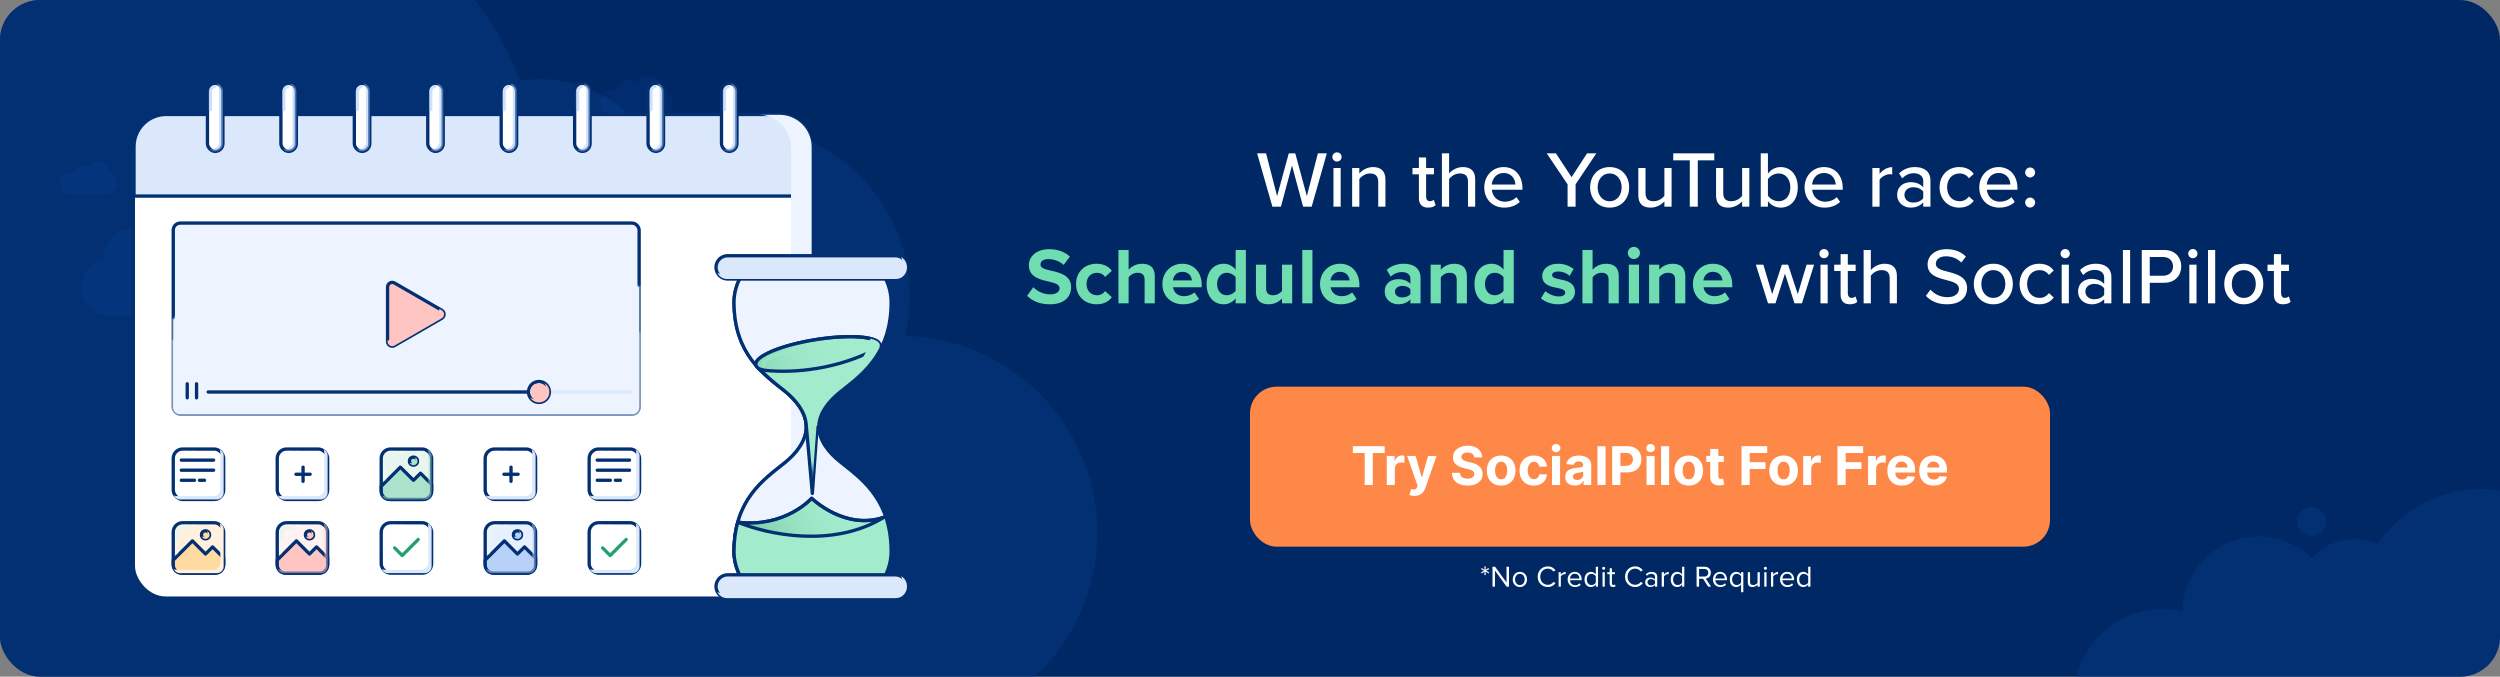 <?xml version="1.0" encoding="UTF-8"?>
<svg xmlns="http://www.w3.org/2000/svg" width="750" height="203" viewBox="0 0 750 203" fill="none">
  <rect x="0" y="0" width="750" height="203" fill="#808080" stroke="none"/>
  <g clip-path="url(#clip0_453_513)">
    <rect width="750" height="203" rx="8" fill="#002864"></rect>
    <path opacity="0.5" fill-rule="evenodd" clip-rule="evenodd" d="M-8.794 -3.678C-8.328 -1.063 -7.488 1.392 -6.34 3.641C-7.821 3.739 -9.311 3.919 -10.806 4.186C-32.714 8.093 -47.306 29.02 -43.399 50.928C-41.762 60.107 -37.137 68.002 -30.703 73.79C-39.802 81.89 -45.035 93.945 -44.135 106.701C-45.205 106.636 -46.3 106.696 -47.401 106.892C-54.886 108.227 -59.872 115.377 -58.537 122.862C-58.02 125.764 -56.628 128.291 -54.681 130.219C-64.754 140.054 -69.939 154.542 -67.281 169.445C-63.852 188.673 -48.413 202.739 -30.064 205.298C-25.708 221.423 -9.664 231.82 7.09 228.832C10.708 228.187 14.079 226.967 17.125 225.284C17.184 225.965 17.274 226.649 17.396 227.335C19.578 239.567 31.262 247.714 43.493 245.532C47.75 244.773 51.512 242.863 54.516 240.18L196.116 234.401C203.655 237.958 212.332 239.292 221.163 237.717C226.037 236.848 230.56 235.163 234.617 232.829L237.852 232.697L238.151 230.55C243.53 226.68 247.888 221.587 250.891 215.752C260.09 218.92 270.202 219.856 280.46 218.026C312.591 212.296 333.992 181.603 328.262 149.472C323.242 121.325 299.066 101.412 271.549 100.759C273.14 94.125 273.419 87.063 272.144 79.918C267.196 52.168 240.688 33.685 212.939 38.634C206.977 39.697 201.442 41.756 196.476 44.608C188.918 30.214 172.809 21.609 155.973 24.247C142.413 -13.612 103.142 -37.285 62.228 -29.988C53.981 -28.517 46.232 -25.889 39.117 -22.3C33.593 -31.011 23.175 -35.983 12.391 -34.06C-1.849 -31.521 -11.334 -17.918 -8.794 -3.678ZM-1.842 249.522C-0.735 255.73 5.194 259.864 11.401 258.757C17.608 257.65 21.743 251.721 20.636 245.514C19.529 239.306 13.599 235.172 7.392 236.279C1.185 237.386 -2.949 243.315 -1.842 249.522Z" fill="#053883"></path>
    <path opacity="0.5" fill-rule="evenodd" clip-rule="evenodd" d="M786.026 172.372C786.776 171.526 787.415 170.556 787.91 169.475C790.605 163.588 788.017 156.631 782.13 153.936C777.672 151.895 772.6 152.883 769.23 156.04C766.548 153.688 763.484 151.681 760.074 150.12C743.16 142.377 723.49 148.239 713.374 163.129C706.373 160.1 698.429 162.026 693.541 167.417C691.708 165.625 689.54 164.113 687.075 162.985C675.603 157.733 662.045 162.775 656.793 174.248C655.441 177.201 654.771 180.294 654.718 183.347C642.719 180.548 630.011 186.472 624.684 198.109C618.603 211.392 624.442 227.09 637.725 233.171C641.966 235.113 646.453 235.839 650.795 235.497C652.033 240.972 655.721 245.828 661.219 248.345C663.815 249.533 666.542 250.076 669.218 250.039L733.435 268.452C734.415 269.782 735.737 270.889 737.346 271.625C742.403 273.94 748.379 271.718 750.694 266.661C750.823 266.377 750.939 266.091 751.04 265.802C752.172 266.873 753.497 267.779 754.992 268.463C761.918 271.634 770.036 268.925 773.729 262.424C781.968 263.369 790.234 259.002 793.873 251.053C796.694 244.891 796.069 238.032 792.805 232.642C793.864 232.024 794.75 231.085 795.299 229.886C796.715 226.791 795.355 223.134 792.261 221.718C791.806 221.509 791.338 221.361 790.868 221.269C792.686 215.841 791.768 210.031 788.731 205.501C792.167 203.713 795.055 200.809 796.792 197.015C800.938 187.958 796.957 177.254 787.9 173.108C787.283 172.825 786.657 172.58 786.026 172.372ZM678.118 206.601C677.103 206.626 676.081 206.584 675.06 206.471C675.273 208.564 675.237 210.695 674.936 212.82L678.118 206.601ZM749.773 280.95C752.339 282.125 755.371 280.997 756.546 278.431C757.721 275.865 756.593 272.832 754.027 271.657C751.461 270.482 748.428 271.61 747.253 274.176C746.078 276.743 747.206 279.775 749.773 280.95ZM697.444 158.24C696.442 160.429 693.856 161.391 691.667 160.389C689.478 159.387 688.516 156.8 689.518 154.612C690.52 152.423 693.107 151.461 695.296 152.463C697.484 153.465 698.446 156.051 697.444 158.24Z" fill="#053883"></path>
    <path d="M393.499 62L398.059 45.992H395.371L392.059 58.832L388.579 45.992H386.635L383.131 58.832L379.819 45.992H377.131L381.715 62H384.283L387.595 49.64L390.931 62H393.499ZM401.097 48.464C401.865 48.464 402.489 47.864 402.489 47.096C402.489 46.328 401.865 45.704 401.097 45.704C400.353 45.704 399.705 46.328 399.705 47.096C399.705 47.864 400.353 48.464 401.097 48.464ZM402.201 62V50.408H400.041V62H402.201ZM415.626 62V53.864C415.626 51.416 414.354 50.12 411.906 50.12C410.106 50.12 408.57 51.104 407.802 52.04V50.408H405.642V62H407.802V53.72C408.426 52.856 409.65 52.04 410.994 52.04C412.482 52.04 413.466 52.664 413.466 54.584V62H415.626ZM428.428 62.288C429.556 62.288 430.228 61.976 430.684 61.544L430.132 59.912C429.916 60.152 429.46 60.368 428.956 60.368C428.212 60.368 427.828 59.768 427.828 58.952V52.304H430.18V50.408H427.828V47.24H425.668V50.408H423.748V52.304H425.668V59.432C425.668 61.256 426.604 62.288 428.428 62.288ZM442.556 62V53.816C442.556 51.368 441.308 50.12 438.836 50.12C437.06 50.12 435.5 51.104 434.732 52.04V45.992H432.572V62H434.732V53.72C435.356 52.856 436.58 52.04 437.924 52.04C439.412 52.04 440.396 52.616 440.396 54.536V62H442.556ZM445.281 56.192C445.281 59.84 447.825 62.288 451.281 62.288C453.153 62.288 454.785 61.688 455.937 60.56L454.929 59.144C454.065 60.032 452.721 60.512 451.497 60.512C449.169 60.512 447.729 58.88 447.561 56.912H456.729V56.384C456.729 52.832 454.569 50.12 451.089 50.12C447.705 50.12 445.281 52.832 445.281 56.192ZM451.089 51.896C453.537 51.896 454.569 53.816 454.617 55.352H447.537C447.657 53.768 448.761 51.896 451.089 51.896ZM472.675 62V55.304L478.915 45.992H476.131L471.475 53.144L466.771 45.992H464.011L470.275 55.304V62H472.675ZM482.895 62.288C486.519 62.288 488.751 59.552 488.751 56.192C488.751 52.856 486.519 50.12 482.895 50.12C479.295 50.12 477.039 52.856 477.039 56.192C477.039 59.552 479.295 62.288 482.895 62.288ZM482.895 60.368C480.591 60.368 479.295 58.4 479.295 56.192C479.295 54.008 480.591 52.04 482.895 52.04C485.223 52.04 486.495 54.008 486.495 56.192C486.495 58.4 485.223 60.368 482.895 60.368ZM501.478 62V50.408H499.318V58.736C498.67 59.6 497.446 60.368 496.102 60.368C494.614 60.368 493.654 59.792 493.654 57.872V50.408H491.494V58.592C491.494 61.04 492.718 62.288 495.19 62.288C496.966 62.288 498.43 61.376 499.318 60.416V62H501.478ZM509.338 62V48.104H514.282V45.992H501.97V48.104H506.938V62H509.338ZM524.798 62V50.408H522.638V58.736C521.99 59.6 520.766 60.368 519.422 60.368C517.934 60.368 516.974 59.792 516.974 57.872V50.408H514.814V58.592C514.814 61.04 516.038 62.288 518.51 62.288C520.286 62.288 521.75 61.376 522.638 60.416V62H524.798ZM530.38 62V60.344C531.244 61.496 532.612 62.288 534.172 62.288C537.172 62.288 539.332 60.008 539.332 56.216C539.332 52.496 537.196 50.12 534.172 50.12C532.66 50.12 531.292 50.84 530.38 52.088V45.992H528.22V62H530.38ZM530.38 53.768C530.956 52.832 532.276 52.04 533.596 52.04C535.756 52.04 537.1 53.792 537.1 56.216C537.1 58.64 535.756 60.368 533.596 60.368C532.276 60.368 530.956 59.624 530.38 58.688V53.768ZM541.375 56.192C541.375 59.84 543.919 62.288 547.375 62.288C549.247 62.288 550.879 61.688 552.031 60.56L551.023 59.144C550.159 60.032 548.815 60.512 547.591 60.512C545.263 60.512 543.823 58.88 543.655 56.912H552.823V56.384C552.823 52.832 550.663 50.12 547.183 50.12C543.799 50.12 541.375 52.832 541.375 56.192ZM547.183 51.896C549.631 51.896 550.663 53.816 550.711 55.352H543.631C543.751 53.768 544.855 51.896 547.183 51.896ZM563.872 62V53.936C564.376 53.072 565.84 52.256 566.92 52.256C567.208 52.256 567.448 52.28 567.664 52.328V50.144C566.128 50.144 564.76 51.032 563.872 52.184V50.408H561.712V62H563.872ZM579.134 62V54.176C579.134 51.224 576.998 50.12 574.478 50.12C572.606 50.12 571.022 50.744 569.726 52.016L570.662 53.504C571.694 52.472 572.822 51.968 574.142 51.968C575.798 51.968 576.974 52.832 576.974 54.272V56.192C576.086 55.16 574.742 54.656 573.182 54.656C571.238 54.656 569.15 55.808 569.15 58.448C569.15 60.992 571.262 62.288 573.182 62.288C574.742 62.288 576.062 61.736 576.974 60.728V62H579.134ZM576.974 59.456C576.326 60.32 575.198 60.776 573.998 60.776C572.438 60.776 571.334 59.84 571.334 58.472C571.334 57.104 572.438 56.168 573.998 56.168C575.198 56.168 576.326 56.624 576.974 57.488V59.456ZM581.875 56.192C581.875 59.672 584.275 62.288 587.779 62.288C589.963 62.288 591.283 61.376 592.123 60.248L590.683 58.928C589.987 59.888 589.051 60.368 587.875 60.368C585.595 60.368 584.131 58.592 584.131 56.192C584.131 53.792 585.595 52.04 587.875 52.04C589.051 52.04 589.987 52.496 590.683 53.48L592.123 52.16C591.283 51.032 589.963 50.12 587.779 50.12C584.275 50.12 581.875 52.712 581.875 56.192ZM593.781 56.192C593.781 59.84 596.325 62.288 599.781 62.288C601.653 62.288 603.285 61.688 604.437 60.56L603.429 59.144C602.565 60.032 601.221 60.512 599.997 60.512C597.669 60.512 596.229 58.88 596.061 56.912H605.229V56.384C605.229 52.832 603.069 50.12 599.589 50.12C596.205 50.12 593.781 52.832 593.781 56.192ZM599.589 51.896C602.037 51.896 603.069 53.816 603.117 55.352H596.037C596.157 53.768 597.261 51.896 599.589 51.896ZM607.547 51.752C607.547 52.544 608.219 53.24 609.035 53.24C609.851 53.24 610.547 52.544 610.547 51.752C610.547 50.936 609.851 50.24 609.035 50.24C608.219 50.24 607.547 50.936 607.547 51.752ZM607.547 60.752C607.547 61.568 608.219 62.264 609.035 62.264C609.851 62.264 610.547 61.568 610.547 60.752C610.547 59.936 609.851 59.264 609.035 59.264C608.219 59.264 607.547 59.936 607.547 60.752ZM540.579 91L544.227 79.408H541.971L539.331 88.24L536.427 79.408H534.555L531.651 88.24L529.011 79.408H526.755L530.403 91H532.635L535.491 82.096L538.347 91H540.579ZM547.206 77.464C547.974 77.464 548.598 76.864 548.598 76.096C548.598 75.328 547.974 74.704 547.206 74.704C546.462 74.704 545.814 75.328 545.814 76.096C545.814 76.864 546.462 77.464 547.206 77.464ZM548.31 91V79.408H546.15V91H548.31ZM554.943 91.288C556.071 91.288 556.743 90.976 557.199 90.544L556.647 88.912C556.431 89.152 555.975 89.368 555.471 89.368C554.727 89.368 554.343 88.768 554.343 87.952V81.304H556.695V79.408H554.343V76.24H552.183V79.408H550.263V81.304H552.183V88.432C552.183 90.256 553.119 91.288 554.943 91.288ZM569.071 91V82.816C569.071 80.368 567.823 79.12 565.351 79.12C563.575 79.12 562.015 80.104 561.247 81.04V74.992H559.087V91H561.247V82.72C561.871 81.856 563.095 81.04 564.439 81.04C565.927 81.04 566.911 81.616 566.911 83.536V91H569.071ZM577.769 88.744C579.137 90.256 581.225 91.288 584.081 91.288C588.401 91.288 590.129 88.96 590.129 86.464C590.129 83.056 587.081 82.24 584.465 81.544C582.473 81.04 580.745 80.584 580.745 79.144C580.745 77.8 581.969 76.888 583.745 76.888C585.473 76.888 587.153 77.464 588.377 78.76L589.769 76.984C588.353 75.544 586.409 74.752 583.937 74.752C580.601 74.752 578.273 76.672 578.273 79.312C578.273 82.576 581.249 83.32 583.817 83.992C585.857 84.52 587.681 85 587.681 86.68C587.681 87.832 586.769 89.152 584.177 89.152C581.945 89.152 580.217 88.096 579.137 86.896L577.769 88.744ZM597.997 91.288C601.621 91.288 603.853 88.552 603.853 85.192C603.853 81.856 601.621 79.12 597.997 79.12C594.397 79.12 592.141 81.856 592.141 85.192C592.141 88.552 594.397 91.288 597.997 91.288ZM597.997 89.368C595.693 89.368 594.397 87.4 594.397 85.192C594.397 83.008 595.693 81.04 597.997 81.04C600.325 81.04 601.597 83.008 601.597 85.192C601.597 87.4 600.325 89.368 597.997 89.368ZM605.875 85.192C605.875 88.672 608.275 91.288 611.779 91.288C613.963 91.288 615.283 90.376 616.123 89.248L614.683 87.928C613.987 88.888 613.051 89.368 611.875 89.368C609.595 89.368 608.131 87.592 608.131 85.192C608.131 82.792 609.595 81.04 611.875 81.04C613.051 81.04 613.987 81.496 614.683 82.48L616.123 81.16C615.283 80.032 613.963 79.12 611.779 79.12C608.275 79.12 605.875 81.712 605.875 85.192ZM619.557 77.464C620.325 77.464 620.949 76.864 620.949 76.096C620.949 75.328 620.325 74.704 619.557 74.704C618.813 74.704 618.165 75.328 618.165 76.096C618.165 76.864 618.813 77.464 619.557 77.464ZM620.661 91V79.408H618.501V91H620.661ZM633.415 91V83.176C633.415 80.224 631.279 79.12 628.759 79.12C626.887 79.12 625.303 79.744 624.007 81.016L624.943 82.504C625.975 81.472 627.103 80.968 628.423 80.968C630.079 80.968 631.255 81.832 631.255 83.272V85.192C630.367 84.16 629.023 83.656 627.463 83.656C625.519 83.656 623.431 84.808 623.431 87.448C623.431 89.992 625.543 91.288 627.463 91.288C629.023 91.288 630.343 90.736 631.255 89.728V91H633.415ZM631.255 88.456C630.607 89.32 629.479 89.776 628.279 89.776C626.719 89.776 625.615 88.84 625.615 87.472C625.615 86.104 626.719 85.168 628.279 85.168C629.479 85.168 630.607 85.624 631.255 86.488V88.456ZM639.036 91V74.992H636.876V91H639.036ZM644.926 91V84.832H649.27C652.534 84.832 654.382 82.576 654.382 79.912C654.382 77.248 652.558 74.992 649.27 74.992H642.526V91H644.926ZM651.91 79.912C651.91 81.592 650.686 82.72 648.958 82.72H644.926V77.104H648.958C650.686 77.104 651.91 78.232 651.91 79.912ZM657.854 77.464C658.622 77.464 659.246 76.864 659.246 76.096C659.246 75.328 658.622 74.704 657.854 74.704C657.11 74.704 656.462 75.328 656.462 76.096C656.462 76.864 657.11 77.464 657.854 77.464ZM658.958 91V79.408H656.798V91H658.958ZM664.56 91V74.992H662.4V91H664.56ZM673.137 91.288C676.761 91.288 678.993 88.552 678.993 85.192C678.993 81.856 676.761 79.12 673.137 79.12C669.537 79.12 667.281 81.856 667.281 85.192C667.281 88.552 669.537 91.288 673.137 91.288ZM673.137 89.368C670.833 89.368 669.537 87.4 669.537 85.192C669.537 83.008 670.833 81.04 673.137 81.04C675.465 81.04 676.737 83.008 676.737 85.192C676.737 87.4 675.465 89.368 673.137 89.368ZM684.928 91.288C686.056 91.288 686.728 90.976 687.184 90.544L686.632 88.912C686.416 89.152 685.96 89.368 685.456 89.368C684.712 89.368 684.328 88.768 684.328 87.952V81.304H686.68V79.408H684.328V76.24H682.168V79.408H680.248V81.304H682.168V88.432C682.168 90.256 683.104 91.288 684.928 91.288Z" fill="white"></path>
    <path d="M308.136 88.744C309.648 90.256 311.856 91.288 314.928 91.288C319.248 91.288 321.336 89.08 321.336 86.152C321.336 82.6 317.976 81.808 315.336 81.208C313.488 80.776 312.144 80.44 312.144 79.36C312.144 78.4 312.96 77.728 314.496 77.728C316.056 77.728 317.784 78.28 319.08 79.48L320.976 76.984C319.392 75.52 317.28 74.752 314.736 74.752C310.968 74.752 308.664 76.912 308.664 79.576C308.664 83.152 312.024 83.872 314.64 84.472C316.488 84.904 317.88 85.312 317.88 86.512C317.88 87.424 316.968 88.312 315.096 88.312C312.888 88.312 311.136 87.328 310.008 86.152L308.136 88.744ZM322.815 85.192C322.815 88.768 325.383 91.288 328.959 91.288C331.335 91.288 332.775 90.256 333.543 89.176L331.551 87.328C330.999 88.096 330.159 88.576 329.103 88.576C327.255 88.576 325.959 87.208 325.959 85.192C325.959 83.176 327.255 81.832 329.103 81.832C330.159 81.832 330.999 82.288 331.551 83.08L333.543 81.232C332.775 80.152 331.335 79.12 328.959 79.12C325.383 79.12 322.815 81.64 322.815 85.192ZM346.431 91V82.768C346.431 80.512 345.207 79.12 342.663 79.12C340.767 79.12 339.327 80.032 338.583 80.92V74.992H335.535V91H338.583V83.2C339.111 82.504 340.047 81.832 341.223 81.832C342.543 81.832 343.383 82.336 343.383 83.944V91H346.431ZM348.713 85.192C348.713 88.912 351.377 91.288 354.905 91.288C356.705 91.288 358.505 90.76 359.681 89.68L358.337 87.712C357.593 88.432 356.321 88.864 355.241 88.864C353.273 88.864 352.097 87.64 351.905 86.176H360.521V85.504C360.521 81.712 358.169 79.12 354.713 79.12C351.185 79.12 348.713 81.832 348.713 85.192ZM354.713 81.544C356.729 81.544 357.497 83.008 357.569 84.112H351.857C352.001 82.96 352.817 81.544 354.713 81.544ZM373.763 91V74.992H370.691V80.896C369.779 79.72 368.483 79.12 367.115 79.12C364.163 79.12 361.979 81.424 361.979 85.216C361.979 89.08 364.187 91.288 367.115 91.288C368.507 91.288 369.779 90.664 370.691 89.536V91H373.763ZM370.691 87.256C370.163 88.024 369.083 88.576 368.051 88.576C366.323 88.576 365.123 87.208 365.123 85.216C365.123 83.2 366.323 81.832 368.051 81.832C369.083 81.832 370.163 82.384 370.691 83.152V87.256ZM387.657 91V79.408H384.609V87.256C384.081 87.928 383.145 88.576 381.969 88.576C380.673 88.576 379.833 88.048 379.833 86.44V79.408H376.785V87.64C376.785 89.896 377.985 91.288 380.529 91.288C382.425 91.288 383.817 90.424 384.609 89.536V91H387.657ZM393.732 91V74.992H390.684V91H393.732ZM396.01 85.192C396.01 88.912 398.674 91.288 402.202 91.288C404.002 91.288 405.802 90.76 406.978 89.68L405.634 87.712C404.89 88.432 403.618 88.864 402.538 88.864C400.57 88.864 399.394 87.64 399.202 86.176H407.818V85.504C407.818 81.712 405.466 79.12 402.01 79.12C398.482 79.12 396.01 81.832 396.01 85.192ZM402.01 81.544C404.026 81.544 404.794 83.008 404.866 84.112H399.154C399.298 82.96 400.114 81.544 402.01 81.544ZM426.168 91V83.512C426.168 80.176 423.744 79.12 421.104 79.12C419.28 79.12 417.456 79.696 416.04 80.944L417.192 82.984C418.176 82.072 419.328 81.616 420.576 81.616C422.112 81.616 423.12 82.384 423.12 83.56V85.168C422.352 84.232 420.984 83.752 419.448 83.752C417.6 83.752 415.416 84.736 415.416 87.448C415.416 90.04 417.6 91.288 419.448 91.288C420.96 91.288 422.328 90.736 423.12 89.8V91H426.168ZM423.12 88.216C422.616 88.888 421.656 89.224 420.672 89.224C419.472 89.224 418.488 88.6 418.488 87.52C418.488 86.416 419.472 85.768 420.672 85.768C421.656 85.768 422.616 86.104 423.12 86.776V88.216ZM440.064 91V82.816C440.064 80.56 438.84 79.12 436.296 79.12C434.4 79.12 432.984 80.032 432.24 80.92V79.408H429.192V91H432.24V83.2C432.744 82.504 433.68 81.832 434.88 81.832C436.176 81.832 437.016 82.384 437.016 83.992V91H440.064ZM454.13 91V74.992H451.058V80.896C450.146 79.72 448.85 79.12 447.482 79.12C444.53 79.12 442.346 81.424 442.346 85.216C442.346 89.08 444.554 91.288 447.482 91.288C448.874 91.288 450.146 90.664 451.058 89.536V91H454.13ZM451.058 87.256C450.53 88.024 449.45 88.576 448.418 88.576C446.69 88.576 445.49 87.208 445.49 85.216C445.49 83.2 446.69 81.832 448.418 81.832C449.45 81.832 450.53 82.384 451.058 83.152V87.256ZM462.285 89.488C463.509 90.616 465.453 91.288 467.469 91.288C470.685 91.288 472.485 89.704 472.485 87.568C472.485 84.688 469.821 84.16 467.829 83.776C466.533 83.512 465.621 83.248 465.621 82.528C465.621 81.856 466.341 81.448 467.445 81.448C468.861 81.448 470.181 82.048 470.877 82.792L472.077 80.704C470.949 79.792 469.389 79.12 467.421 79.12C464.373 79.12 462.669 80.824 462.669 82.768C462.669 85.528 465.237 86.008 467.229 86.392C468.549 86.656 469.557 86.944 469.557 87.76C469.557 88.48 468.933 88.936 467.613 88.936C466.173 88.936 464.445 88.144 463.605 87.352L462.285 89.488ZM485.627 91V82.768C485.627 80.512 484.403 79.12 481.859 79.12C479.963 79.12 478.523 80.032 477.779 80.92V74.992H474.731V91H477.779V83.2C478.307 82.504 479.243 81.832 480.419 81.832C481.739 81.832 482.579 82.336 482.579 83.944V91H485.627ZM490.165 77.704C491.173 77.704 491.989 76.888 491.989 75.88C491.989 74.872 491.173 74.056 490.165 74.056C489.181 74.056 488.341 74.872 488.341 75.88C488.341 76.888 489.181 77.704 490.165 77.704ZM491.701 91V79.408H488.653V91H491.701ZM505.595 91V82.816C505.595 80.56 504.371 79.12 501.827 79.12C499.931 79.12 498.515 80.032 497.771 80.92V79.408H494.723V91H497.771V83.2C498.275 82.504 499.211 81.832 500.411 81.832C501.707 81.832 502.547 82.384 502.547 83.992V91H505.595ZM507.877 85.192C507.877 88.912 510.541 91.288 514.069 91.288C515.869 91.288 517.669 90.76 518.845 89.68L517.501 87.712C516.757 88.432 515.485 88.864 514.405 88.864C512.437 88.864 511.261 87.64 511.069 86.176H519.685V85.504C519.685 81.712 517.333 79.12 513.877 79.12C510.349 79.12 507.877 81.832 507.877 85.192ZM513.877 81.544C515.893 81.544 516.661 83.008 516.733 84.112H511.021C511.165 82.96 511.981 81.544 513.877 81.544Z" fill="#6FDDAF"></path>
    <path d="M139.494 59.161C139.494 60.674 140.746 61.901 142.29 61.901H151.687C153.231 61.901 154.484 60.674 154.484 59.161C154.484 58.033 153.787 57.064 152.792 56.644C153.013 56.293 153.141 55.879 153.141 55.436C153.141 54.165 152.089 53.135 150.792 53.135C150.358 53.135 149.952 53.25 149.603 53.451C149.248 52.621 148.412 52.039 147.436 52.039C146.139 52.039 145.087 53.069 145.087 54.34C145.087 54.399 145.089 54.457 145.094 54.515C145.098 54.576 145.106 54.636 145.115 54.696C144.996 54.678 144.875 54.669 144.751 54.669C143.645 54.669 142.717 55.418 142.468 56.427C142.409 56.424 142.35 56.422 142.29 56.422C140.746 56.422 139.494 57.648 139.494 59.161Z" fill="#0F67EA" fill-opacity="0.08"></path>
    <path d="M32.903 94.64C28.158 94.64 24.311 90.806 24.311 86.076C24.311 81.928 27.27 78.468 31.2 77.681C31.19 77.511 31.184 77.341 31.184 77.169C31.184 72.44 35.031 68.606 39.776 68.606C43.157 68.606 46.081 70.552 47.484 73.382C48.709 72.53 50.198 72.031 51.804 72.031C55.345 72.031 58.317 74.457 59.139 77.732C59.764 77.588 60.415 77.512 61.083 77.512C65.828 77.512 69.675 81.347 69.675 86.076C69.675 90.806 65.828 94.64 61.083 94.64H32.903Z" fill="#0F67EA" fill-opacity="0.08"></path>
    <path d="M32.069 58.35C33.884 58.35 35.356 56.898 35.356 55.106C35.356 53.535 34.224 52.224 32.72 51.926C32.724 51.862 32.726 51.797 32.726 51.732C32.726 49.941 31.255 48.488 29.439 48.488C28.145 48.488 27.026 49.225 26.49 50.297C26.021 49.975 25.451 49.786 24.837 49.786C23.482 49.786 22.345 50.705 22.03 51.945C21.791 51.891 21.543 51.862 21.287 51.862C19.471 51.862 18 53.314 18 55.106C18 56.898 19.471 58.35 21.287 58.35H32.069Z" fill="#0F67EA" fill-opacity="0.08"></path>
    <path d="M197.711 35.076C199.981 35.076 201.82 33.217 201.82 30.924C201.82 28.913 200.405 27.235 198.526 26.853C198.531 26.771 198.533 26.688 198.533 26.605C198.533 24.312 196.693 22.453 194.424 22.453C192.807 22.453 191.408 23.397 190.738 24.769C190.152 24.356 189.44 24.114 188.671 24.114C186.978 24.114 185.557 25.29 185.163 26.878C184.865 26.808 184.553 26.771 184.234 26.771C181.964 26.771 180.125 28.631 180.125 30.924C180.125 33.217 181.964 35.076 184.234 35.076H197.711Z" fill="#0F67EA" fill-opacity="0.08"></path>
    <path d="M105.382 136.076L67.701 173.707H83.936L108.169 147.155L129.309 166.198C130.899 167.63 133.342 167.533 134.813 165.979L173.106 125.537L189.047 139.467C190.652 140.87 193.082 140.744 194.533 139.182L220.407 111.321L223.832 114.741L225.163 104.107L214.515 105.437L218.108 109.025L191.928 135.171L175.894 119.157C174.354 117.619 171.859 117.619 170.319 119.157L132.168 157.259L110.957 136.076C109.417 134.537 106.922 134.537 105.382 136.076Z" fill="#A9FFDB" stroke="#023073" stroke-linejoin="round"></path>
    <path d="M73.151 171.482L91.26 153.372M96.616 148.016L94.066 150.566" stroke="white" stroke-opacity="0.52" stroke-linecap="round" stroke-linejoin="round"></path>
    <path d="M202.209 127.101L211.136 118.174M214.196 115.113L212.921 116.389" stroke="white" stroke-opacity="0.52" stroke-linecap="round" stroke-linejoin="round"></path>
    <path d="M223.378 105.676L222.613 105.785M218.022 106.441L221.195 105.988" stroke="white" stroke-opacity="0.52" stroke-linecap="round" stroke-linejoin="round"></path>
    <path d="M112.778 148.406L110.9 146.742M128.182 162.047L114.845 150.236" stroke="white" stroke-opacity="0.52" stroke-linecap="round" stroke-linejoin="round"></path>
    <path d="M163.625 128.789L166.509 125.91M139.976 152.399L160.452 131.957" stroke="white" stroke-opacity="0.52" stroke-linecap="round" stroke-linejoin="round"></path>
    <g style="mix-blend-mode:multiply">
      <path d="M81.224 173.707H83.936L108.191 147.251L81.224 173.707Z" fill="#508770" fill-opacity="0.31"></path>
      <path d="M130.528 166.571C132.289 167.055 134.25 166.574 135.589 165.16L173.176 125.537L132.877 165.16C132.213 165.861 131.397 166.332 130.528 166.571Z" fill="#508770" fill-opacity="0.31"></path>
      <path d="M190.202 139.806C191.981 140.296 193.96 139.799 195.297 138.36L220.572 111.321L192.584 138.36C191.916 139.079 191.086 139.564 190.202 139.806Z" fill="#508770" fill-opacity="0.31"></path>
      <path d="M222.358 113.27L223.832 114.741L225.163 104.107L222.358 113.27Z" fill="#508770" fill-opacity="0.31"></path>
      <path d="M191.927 135.171L176.711 119.973C175.367 118.631 173.46 118.194 171.75 118.664C172.574 118.891 173.351 119.327 173.999 119.973L191.927 135.171Z" fill="#508770" fill-opacity="0.31"></path>
      <path d="M132.167 157.259L109.062 136.892C108.415 136.245 107.637 135.809 106.814 135.583C108.524 135.113 110.43 135.549 111.775 136.892L132.167 157.259Z" fill="#508770" fill-opacity="0.31"></path>
    </g>
    <path d="M52.444 151.613C52.444 138.941 62.709 128.669 75.371 128.669C88.033 128.669 98.298 138.941 98.298 151.613C98.298 164.285 88.033 174.557 75.371 174.557C62.709 174.557 52.444 164.285 52.444 151.613Z" fill="#99C0FF" stroke="#023073"></path>
    <path d="M53.512 151.467C53.512 142.314 59.278 134.478 67.453 131.243M75.817 129.658C74.521 129.658 73.251 129.766 72.015 129.973" stroke="white" stroke-linecap="round"></path>
    <g style="mix-blend-mode:overlay">
      <path fill-rule="evenodd" clip-rule="evenodd" d="M58.084 167.435C62.25 171.246 67.796 173.57 73.884 173.57C86.823 173.57 97.311 163.074 97.311 150.126C97.311 144.028 94.984 138.474 91.171 134.304C95.858 138.59 98.798 144.758 98.798 151.613C98.798 164.561 88.309 175.057 75.371 175.057C68.526 175.057 62.367 172.119 58.084 167.435Z" fill="black" fill-opacity="0.35"></path>
    </g>
    <path d="M57.601 151.615C57.601 141.796 65.555 133.836 75.366 133.836C85.177 133.836 93.132 141.796 93.132 151.615C93.132 161.433 85.177 169.393 75.366 169.393C65.555 169.393 57.601 161.433 57.601 151.615Z" fill="white" stroke="#023073"></path>
    <path d="M62.759 151.614C62.759 144.648 68.402 139.002 75.362 139.002C82.323 139.002 87.966 144.648 87.966 151.614C87.966 158.58 82.323 164.227 75.362 164.227C68.402 164.227 62.759 158.58 62.759 151.614Z" fill="#99C0FF" stroke="#023073"></path>
    <g style="mix-blend-mode:overlay">
      <path fill-rule="evenodd" clip-rule="evenodd" d="M67.245 161.908C69.228 163.117 71.558 163.813 74.05 163.813C81.286 163.813 87.153 157.942 87.153 150.7C87.153 146.526 85.204 142.807 82.167 140.406C85.944 142.707 88.466 146.866 88.466 151.614C88.466 158.856 82.599 164.727 75.362 164.727C72.297 164.727 69.477 163.673 67.245 161.908Z" fill="black" fill-opacity="0.31"></path>
    </g>
    <path d="M67.93 151.619C67.93 147.506 71.262 144.172 75.371 144.172C79.481 144.172 82.812 147.506 82.812 151.619C82.812 155.733 79.481 159.066 75.371 159.066C71.262 159.066 67.93 155.733 67.93 151.619Z" fill="white" stroke="#023073"></path>
    <path d="M72.686 151.62C72.686 150.14 73.885 148.941 75.363 148.941C76.841 148.941 78.04 150.14 78.04 151.62C78.04 153.1 76.841 154.299 75.363 154.299C73.885 154.299 72.686 153.1 72.686 151.62Z" fill="#99C0FF" stroke="#023073"></path>
    <g style="mix-blend-mode:overlay">
      <path fill-rule="evenodd" clip-rule="evenodd" d="M73.471 154.174C73.803 154.291 74.16 154.355 74.532 154.355C76.286 154.355 77.709 152.932 77.709 151.177C77.709 150.13 77.204 149.202 76.424 148.623C77.657 149.06 78.54 150.237 78.54 151.62C78.54 153.376 77.117 154.799 75.363 154.799C74.654 154.799 74 154.567 73.471 154.174Z" fill="black" fill-opacity="0.28"></path>
    </g>
    <path d="M75.726 151.256L43.746 132.792" stroke="#023073" stroke-linecap="round"></path>
    <path d="M51.737 137.186L48.555 139.075L40.129 134.118L43.656 132.52L43.656 128.666L51.737 133.374L51.737 137.186Z" fill="white"></path>
    <path d="M51.737 137.186L48.555 139.075L40.129 134.118L43.656 132.52M51.737 137.186L51.737 133.374L43.656 128.666L43.656 132.52M51.737 137.186L45.829 133.775L43.656 132.52" stroke="#023073" stroke-linecap="round"></path>
  </g>
  <rect x="40" y="34.441" width="203.493" height="144.992" rx="9.652" fill="white" stroke="#023073"></rect>
  <path d="M40.203 43.984C40.203 38.653 44.525 34.332 49.855 34.332H233.797C239.128 34.332 243.449 38.653 243.449 43.984V58.828H40.203V43.984Z" fill="#DBE8FC" stroke="#023073"></path>
  <g style="mix-blend-mode:multiply">
    <path d="M227.726 34.434C233.057 34.434 237.304 39.104 237.304 44.435V170.123C237.304 174.57 234.297 178.314 230.205 179.434H233.841C239.172 179.434 243.493 175.112 243.493 169.782V44.094C243.493 38.763 239.172 34.442 233.841 34.442L227.726 34.434Z" fill="#EDF4FF"></path>
  </g>
  <g style="mix-blend-mode:overlay">
    <path d="M42.902 55.509V44.719C42.902 40.622 46.22 37.301 50.314 37.301H50.987M54.02 37.301H53.009" stroke="#DBE8FC" stroke-linecap="round"></path>
  </g>
  <rect x="62.235" y="25" width="4.638" height="20.414" rx="2.319" fill="white" stroke="#023073"></rect>
  <g style="mix-blend-mode:overlay">
    <path d="M63.105 32.874V27.625C63.105 27.267 63.212 26.934 63.395 26.657M64.265 25.975C64.187 26.002 64.111 26.035 64.039 26.074" stroke="#9FC2F7" stroke-opacity="0.5" stroke-linecap="round"></path>
  </g>
  <g style="mix-blend-mode:multiply">
    <path d="M62.98 44.793C63.393 45.178 63.947 45.413 64.555 45.413C65.835 45.413 66.874 44.369 66.874 43.081V27.333C66.874 26.187 66.053 25.234 64.97 25.037C65.428 25.463 65.714 26.073 65.714 26.75V42.497C65.714 43.786 64.676 44.83 63.395 44.83C63.253 44.83 63.114 44.818 62.98 44.793Z" fill="#9FC2F7" fill-opacity="0.5"></path>
  </g>
  <rect x="84.266" y="25" width="4.638" height="20.414" rx="2.319" fill="white" stroke="#023073"></rect>
  <g style="mix-blend-mode:overlay">
    <path d="M85.135 32.874V27.625C85.135 27.267 85.242 26.934 85.425 26.657M86.294 25.975C86.216 26.002 86.141 26.035 86.069 26.074" stroke="#9FC2F7" stroke-opacity="0.5" stroke-linecap="round"></path>
  </g>
  <g style="mix-blend-mode:multiply">
    <path d="M85.011 44.793C85.424 45.178 85.978 45.413 86.586 45.413C87.867 45.413 88.905 44.369 88.905 43.081V27.333C88.905 26.187 88.084 25.234 87.001 25.037C87.459 25.463 87.745 26.073 87.745 26.75V42.497C87.745 43.786 86.707 44.83 85.426 44.83C85.284 44.83 85.145 44.818 85.011 44.793Z" fill="#9FC2F7" fill-opacity="0.5"></path>
  </g>
  <rect x="106.297" y="25" width="4.638" height="20.414" rx="2.319" fill="white" stroke="#023073"></rect>
  <g style="mix-blend-mode:overlay">
    <path d="M107.166 32.874V27.625C107.166 27.267 107.273 26.934 107.456 26.657M108.326 25.975C108.248 26.002 108.172 26.035 108.1 26.074" stroke="#9FC2F7" stroke-opacity="0.5" stroke-linecap="round"></path>
  </g>
  <g style="mix-blend-mode:multiply">
    <path d="M107.042 44.793C107.456 45.178 108.009 45.413 108.617 45.413C109.898 45.413 110.936 44.369 110.936 43.081V27.333C110.936 26.187 110.115 25.234 109.032 25.037C109.49 25.463 109.777 26.073 109.777 26.75V42.497C109.777 43.786 108.738 44.83 107.457 44.83C107.316 44.83 107.177 44.818 107.042 44.793Z" fill="#9FC2F7" fill-opacity="0.5"></path>
  </g>
  <rect x="128.328" y="25" width="4.638" height="20.414" rx="2.319" fill="white" stroke="#023073"></rect>
  <g style="mix-blend-mode:overlay">
    <path d="M129.197 32.874V27.625C129.197 27.267 129.304 26.934 129.487 26.657M130.357 25.975C130.279 26.002 130.203 26.035 130.131 26.074" stroke="#9FC2F7" stroke-opacity="0.5" stroke-linecap="round"></path>
  </g>
  <g style="mix-blend-mode:multiply">
    <path d="M129.073 44.793C129.487 45.178 130.04 45.413 130.648 45.413C131.929 45.413 132.967 44.369 132.967 43.081V27.333C132.967 26.187 132.146 25.234 131.063 25.037C131.521 25.463 131.808 26.073 131.808 26.75V42.497C131.808 43.786 130.769 44.83 129.488 44.83C129.347 44.83 129.208 44.818 129.073 44.793Z" fill="#9FC2F7" fill-opacity="0.5"></path>
  </g>
  <rect x="150.359" y="25" width="4.638" height="20.414" rx="2.319" fill="white" stroke="#023073"></rect>
  <g style="mix-blend-mode:overlay">
    <path d="M151.229 32.874V27.625C151.229 27.267 151.335 26.934 151.518 26.657M152.388 25.975C152.31 26.002 152.235 26.035 152.162 26.074" stroke="#9FC2F7" stroke-opacity="0.5" stroke-linecap="round"></path>
  </g>
  <g style="mix-blend-mode:multiply">
    <path d="M151.104 44.793C151.518 45.178 152.071 45.413 152.679 45.413C153.96 45.413 154.998 44.369 154.998 43.081V27.333C154.998 26.187 154.177 25.234 153.095 25.037C153.552 25.463 153.839 26.073 153.839 26.75V42.497C153.839 43.786 152.801 44.83 151.52 44.83C151.378 44.83 151.239 44.818 151.104 44.793Z" fill="#9FC2F7" fill-opacity="0.5"></path>
  </g>
  <rect x="172.389" y="25" width="4.638" height="20.414" rx="2.319" fill="white" stroke="#023073"></rect>
  <g style="mix-blend-mode:overlay">
    <path d="M173.258 32.874V27.625C173.258 27.267 173.365 26.934 173.548 26.657M174.418 25.975C174.34 26.002 174.264 26.035 174.192 26.074" stroke="#9FC2F7" stroke-opacity="0.5" stroke-linecap="round"></path>
  </g>
  <g style="mix-blend-mode:multiply">
    <path d="M173.133 44.793C173.546 45.178 174.1 45.413 174.708 45.413C175.988 45.413 177.027 44.369 177.027 43.081V27.333C177.027 26.187 176.206 25.234 175.123 25.037C175.581 25.463 175.867 26.073 175.867 26.75V42.497C175.867 43.786 174.829 44.83 173.548 44.83C173.406 44.83 173.267 44.818 173.133 44.793Z" fill="#9FC2F7" fill-opacity="0.5"></path>
  </g>
  <rect x="194.421" y="25" width="4.638" height="20.414" rx="2.319" fill="white" stroke="#023073"></rect>
  <g style="mix-blend-mode:overlay">
    <path d="M195.291 32.874V27.625C195.291 27.267 195.397 26.934 195.581 26.657M196.45 25.975C196.372 26.002 196.297 26.035 196.224 26.074" stroke="#9FC2F7" stroke-opacity="0.5" stroke-linecap="round"></path>
  </g>
  <g style="mix-blend-mode:multiply">
    <path d="M195.165 44.793C195.579 45.178 196.132 45.413 196.74 45.413C198.021 45.413 199.059 44.369 199.059 43.081V27.333C199.059 26.187 198.238 25.234 197.156 25.037C197.613 25.463 197.9 26.073 197.9 26.75V42.497C197.9 43.786 196.862 44.83 195.581 44.83C195.439 44.83 195.3 44.818 195.165 44.793Z" fill="#9FC2F7" fill-opacity="0.5"></path>
  </g>
  <rect x="216.45" y="25" width="4.638" height="20.414" rx="2.319" fill="white" stroke="#023073"></rect>
  <g style="mix-blend-mode:overlay">
    <path d="M217.319 32.874V27.625C217.319 27.267 217.426 26.934 217.609 26.657M218.479 25.975C218.401 26.002 218.325 26.035 218.253 26.074" stroke="#9FC2F7" stroke-opacity="0.5" stroke-linecap="round"></path>
  </g>
  <g style="mix-blend-mode:multiply">
    <path d="M217.195 44.793C217.608 45.178 218.162 45.413 218.77 45.413C220.051 45.413 221.089 44.369 221.089 43.081V27.333C221.089 26.187 220.268 25.234 219.185 25.037C219.643 25.463 219.929 26.073 219.929 26.75V42.497C219.929 43.786 218.891 44.83 217.61 44.83C217.468 44.83 217.33 44.818 217.195 44.793Z" fill="#9FC2F7" fill-opacity="0.5"></path>
  </g>
  <rect x="51.979" y="66.928" width="139.759" height="57.301" rx="2.096" fill="#EDF4FF" stroke="#023073"></rect>
  <g style="mix-blend-mode:multiply">
    <path d="M191.738 86.163V122.132C191.738 123.289 190.8 124.228 189.642 124.228H54.076C52.918 124.228 51.979 123.289 51.979 122.132V95.927C51.979 95.927 68.174 79.156 88.317 88.24C105.664 96.063 113.511 103.162 130.594 98.722C147.008 94.456 165.184 71.469 191.738 86.163Z" fill="#EDF4FF"></path>
    <path d="M191.738 86.163V122.132C191.738 123.289 190.8 124.228 189.642 124.228H54.076C52.918 124.228 51.979 123.289 51.979 122.132V95.927C51.979 95.927 68.174 79.156 88.317 88.24C105.664 96.063 113.511 103.162 130.594 98.722C147.008 94.456 165.184 71.469 191.738 86.163Z" stroke="#EDF4FF" stroke-opacity="0.3" stroke-linecap="round"></path>
  </g>
  <g style="mix-blend-mode:multiply">
    <path d="M191.738 100.14V122.132C191.738 123.29 190.8 124.229 189.642 124.229H54.076C52.918 124.229 51.979 123.29 51.979 122.132V102.375C59.41 96.885 72.717 93.483 92.859 102.567C110.206 110.39 127.885 105.796 144.968 101.356C161.382 97.09 177.246 92.967 191.738 100.14Z" fill="#EDF4FF"></path>
    <path d="M191.738 100.14V122.132C191.738 123.29 190.8 124.229 189.642 124.229H54.076C52.918 124.229 51.979 123.29 51.979 122.132V102.375C59.41 96.885 72.717 93.483 92.859 102.567C110.206 110.39 127.885 105.796 144.968 101.356C161.382 97.09 177.246 92.967 191.738 100.14Z" stroke="#EDF4FF" stroke-opacity="0.3" stroke-linecap="round"></path>
  </g>
  <path d="M132.515 93.078C133.447 93.616 133.447 94.961 132.515 95.499L118.365 103.668C117.433 104.206 116.268 103.534 116.268 102.458L116.268 86.118C116.268 85.043 117.433 84.37 118.365 84.908L132.515 93.078Z" fill="#FFC5C3" stroke="#023073"></path>
  <g style="mix-blend-mode:multiply">
    <path d="M131.813 92.672C131.781 93.107 131.549 93.529 131.118 93.778L116.967 101.948C116.741 102.079 116.502 102.138 116.268 102.138V102.458C116.268 103.534 117.433 104.206 118.365 103.668L132.515 95.498C133.447 94.96 133.447 93.615 132.515 93.078L131.813 92.672Z" fill="#FFC5C3"></path>
  </g>
  <g style="mix-blend-mode:overlay">
    <path d="M117.666 93.131V86.492L118.889 87.226M121.16 88.589L120.112 87.96" stroke="#FFC5C3" stroke-linecap="round" stroke-linejoin="round"></path>
  </g>
  <g style="mix-blend-mode:multiply">
    <path d="M154.702 117.592H188.943" stroke="#DBE8FC" stroke-linecap="round"></path>
  </g>
  <path d="M62.461 117.592H161.341" stroke="#023073" stroke-linecap="round"></path>
  <ellipse cx="161.683" cy="117.592" rx="3.138" ry="3.144" fill="#FFC5C3" stroke="#023073"></ellipse>
  <g style="mix-blend-mode:overlay">
    <path d="M159.51 117.667C159.51 116.848 159.947 116.13 160.6 115.736M161.759 115.414C161.718 115.414 161.677 115.415 161.636 115.417" stroke="#FFC5C3" stroke-linecap="round"></path>
  </g>
  <g style="mix-blend-mode:color-burn">
    <path d="M160.72 119.771C162.453 119.771 163.858 118.363 163.858 116.627C163.858 116.006 163.678 115.427 163.368 114.939C164.242 115.498 164.821 116.477 164.821 117.593C164.821 119.329 163.416 120.737 161.683 120.737C160.57 120.737 159.592 120.156 159.035 119.28C159.522 119.591 160.1 119.771 160.72 119.771Z" fill="#FFC5C3"></path>
  </g>
  <path d="M56.172 115.146V119.339M58.967 119.339V115.146" stroke="#023073" stroke-linecap="round"></path>
  <rect x="51.979" y="134.711" width="15.12" height="15.12" rx="2.795" fill="white" stroke="#023073"></rect>
  <path d="M54.399 138.037H64.076M54.399 141.061H64.076M54.399 144.085H58.33M59.842 144.085H61.354" stroke="#023073" stroke-linecap="round" stroke-linejoin="round"></path>
  <g style="mix-blend-mode:overlay">
    <path d="M58.532 135.719H57.776M52.988 143.783V137.815C52.988 136.657 53.926 135.719 55.084 135.719H56.516" stroke="#FBFBFB" stroke-opacity="0.3" stroke-linecap="round" stroke-linejoin="round"></path>
  </g>
  <g style="mix-blend-mode:multiply">
    <path d="M52.157 148.645C52.473 149.344 53.177 149.831 53.994 149.831H65.083C66.196 149.831 67.099 148.928 67.099 147.815V136.727C67.099 135.909 66.612 135.205 65.912 134.889C66.027 135.142 66.091 135.423 66.091 135.719V146.807C66.091 147.92 65.188 148.823 64.075 148.823H52.986C52.691 148.823 52.41 148.759 52.157 148.645Z" fill="#DBE8FC"></path>
  </g>
  <rect x="176.752" y="134.711" width="15.12" height="15.12" rx="2.795" fill="white" stroke="#023073"></rect>
  <path d="M179.172 138.037H188.849M179.172 141.061H188.849M179.172 144.085H183.103M184.615 144.085H186.128" stroke="#023073" stroke-linecap="round" stroke-linejoin="round"></path>
  <g style="mix-blend-mode:overlay">
    <path d="M183.305 135.719H182.549M177.761 143.783V137.815C177.761 136.657 178.699 135.719 179.857 135.719H181.289" stroke="#FBFBFB" stroke-opacity="0.3" stroke-linecap="round" stroke-linejoin="round"></path>
  </g>
  <g style="mix-blend-mode:multiply">
    <path d="M176.93 148.645C177.246 149.344 177.95 149.831 178.768 149.831H189.856C190.969 149.831 191.872 148.928 191.872 147.815V136.727C191.872 135.909 191.385 135.205 190.686 134.889C190.8 135.142 190.864 135.423 190.864 135.719V146.807C190.864 147.92 189.961 148.823 188.848 148.823H177.76C177.464 148.823 177.183 148.759 176.93 148.645Z" fill="#DBE8FC"></path>
  </g>
  <rect x="114.366" y="134.711" width="15.12" height="15.12" rx="2.795" fill="#E9F6F0" stroke="#023073"></rect>
  <path d="M116.785 149.831H127.067C128.403 149.831 129.486 148.748 129.486 147.412V145.295L126.16 141.969L124.043 144.086L120.111 140.154L114.366 145.9V147.412C114.366 148.748 115.449 149.831 116.785 149.831Z" fill="#AAE2CB" stroke="#023073" stroke-linejoin="round"></path>
  <g style="mix-blend-mode:overlay">
    <path d="M120.918 135.719H120.162M115.374 143.783V137.815C115.374 136.657 116.313 135.719 117.471 135.719H118.902" stroke="#FBFBFB" stroke-opacity="0.3" stroke-linecap="round" stroke-linejoin="round"></path>
  </g>
  <g style="mix-blend-mode:multiply">
    <path d="M114.543 148.645C114.86 149.344 115.563 149.831 116.381 149.831H127.469C128.583 149.831 129.485 148.928 129.485 147.815V136.727C129.485 135.909 128.999 135.205 128.299 134.889C128.414 135.142 128.477 135.423 128.477 135.719V146.807C128.477 147.92 127.575 148.823 126.461 148.823H115.373C115.077 148.823 114.796 148.759 114.543 148.645Z" fill="#AAE2CB" fill-opacity="0.5"></path>
  </g>
  <circle cx="124.043" cy="138.34" r="1.21" fill="#AAE2CB" stroke="#023073"></circle>
  <g style="mix-blend-mode:multiply">
    <path d="M123.438 138.946C124.106 138.946 124.647 138.404 124.647 137.736C124.647 137.559 124.609 137.39 124.54 137.238C124.96 137.428 125.252 137.85 125.252 138.341C125.252 139.009 124.71 139.551 124.042 139.551C123.552 139.551 123.129 139.259 122.94 138.839C123.092 138.908 123.26 138.946 123.438 138.946Z" fill="#AAE2CB"></path>
  </g>
  <g style="mix-blend-mode:overlay">
    <path d="M118.903 136.223H118.6M115.576 139.852V137.62C115.576 136.848 116.202 136.223 116.974 136.223H117.693" stroke="#E9F6F0" stroke-linecap="round" stroke-linejoin="round"></path>
  </g>
  <rect x="83.172" y="156.82" width="15.12" height="15.12" rx="2.795" fill="#FFF2F2" stroke="#023073"></rect>
  <path d="M85.592 171.941H95.874C97.21 171.941 98.293 170.858 98.293 169.521V167.405L94.966 164.078L92.849 166.195L88.918 162.264L83.172 168.009V169.521C83.172 170.858 84.255 171.941 85.592 171.941Z" fill="#FFC5C3" stroke="#023073" stroke-linejoin="round"></path>
  <g style="mix-blend-mode:overlay">
    <path d="M89.725 157.828H88.969M84.181 165.892V159.925C84.181 158.767 85.12 157.828 86.277 157.828H87.709" stroke="#FBFBFB" stroke-opacity="0.3" stroke-linecap="round" stroke-linejoin="round"></path>
  </g>
  <g style="mix-blend-mode:multiply">
    <path d="M83.35 170.754C83.666 171.454 84.37 171.94 85.188 171.94H96.276C97.389 171.94 98.292 171.038 98.292 169.924V158.836C98.292 158.018 97.805 157.314 97.106 156.998C97.22 157.251 97.284 157.532 97.284 157.828V168.916C97.284 170.03 96.381 170.932 95.268 170.932H84.18C83.884 170.932 83.603 170.869 83.35 170.754Z" fill="#FFC5C3" fill-opacity="0.5"></path>
  </g>
  <circle cx="92.848" cy="160.45" r="1.21" fill="#FFC5C3" stroke="#023073"></circle>
  <g style="mix-blend-mode:multiply">
    <path d="M92.243 161.055C92.911 161.055 93.453 160.514 93.453 159.846C93.453 159.668 93.414 159.5 93.346 159.348C93.766 159.537 94.058 159.96 94.058 160.45C94.058 161.118 93.516 161.66 92.848 161.66C92.357 161.66 91.935 161.368 91.745 160.948C91.897 161.017 92.066 161.055 92.243 161.055Z" fill="#FFC5C3"></path>
  </g>
  <g style="mix-blend-mode:overlay">
    <path d="M87.708 158.332H87.406M84.382 161.961V159.73C84.382 158.958 85.007 158.332 85.779 158.332H86.498" stroke="#E9F6F0" stroke-linecap="round" stroke-linejoin="round"></path>
  </g>
  <rect x="145.559" y="156.82" width="15.12" height="15.12" rx="2.795" fill="#E7F0FD" stroke="#023073"></rect>
  <path d="M147.978 171.941H158.26C159.596 171.941 160.679 170.858 160.679 169.521V167.405L157.353 164.078L155.236 166.195L151.305 162.264L145.559 168.009V169.521C145.559 170.858 146.642 171.941 147.978 171.941Z" fill="#B7D1F9" stroke="#023073" stroke-linejoin="round"></path>
  <g style="mix-blend-mode:overlay">
    <path d="M152.112 157.828H151.356M146.568 165.892V159.925C146.568 158.767 147.506 157.828 148.664 157.828H150.096" stroke="#FBFBFB" stroke-opacity="0.3" stroke-linecap="round" stroke-linejoin="round"></path>
  </g>
  <g style="mix-blend-mode:multiply">
    <path d="M145.736 170.754C146.053 171.454 146.757 171.94 147.574 171.94H158.662C159.776 171.94 160.679 171.038 160.679 169.924V158.836C160.679 158.018 160.192 157.314 159.492 156.998C159.607 157.251 159.671 157.532 159.671 157.828V168.916C159.671 170.03 158.768 170.932 157.654 170.932H146.566C146.27 170.932 145.989 170.869 145.736 170.754Z" fill="#B7D1F9" fill-opacity="0.5"></path>
  </g>
  <circle cx="155.236" cy="160.45" r="1.21" fill="#B7D1F9" stroke="#023073"></circle>
  <g style="mix-blend-mode:multiply">
    <path d="M154.632 161.055C155.3 161.055 155.842 160.514 155.842 159.846C155.842 159.668 155.804 159.5 155.735 159.348C156.155 159.537 156.447 159.96 156.447 160.45C156.447 161.118 155.905 161.66 155.237 161.66C154.746 161.66 154.324 161.368 154.134 160.948C154.286 161.017 154.455 161.055 154.632 161.055Z" fill="#B7D1F9"></path>
  </g>
  <g style="mix-blend-mode:overlay">
    <path d="M150.096 158.332H149.794M146.77 161.961V159.73C146.77 158.958 147.395 158.332 148.167 158.332H148.886" stroke="#E9F6F0" stroke-linecap="round" stroke-linejoin="round"></path>
  </g>
  <rect x="51.979" y="156.82" width="15.12" height="15.12" rx="2.795" fill="#FFF1DD" stroke="#023073"></rect>
  <path d="M54.398 171.941H64.68C66.016 171.941 67.1 170.858 67.1 169.521V167.405L63.773 164.078L61.656 166.195L57.725 162.264L51.979 168.009V169.521C51.979 170.858 53.062 171.941 54.398 171.941Z" fill="#FFDAA1" stroke="#023073" stroke-linejoin="round"></path>
  <g style="mix-blend-mode:overlay">
    <path d="M58.532 157.828H57.776M52.988 165.892V159.925C52.988 158.767 53.926 157.828 55.084 157.828H56.516" stroke="#FBFBFB" stroke-opacity="0.3" stroke-linecap="round" stroke-linejoin="round"></path>
  </g>
  <g style="mix-blend-mode:multiply">
    <path d="M52.157 170.754C52.473 171.454 53.177 171.94 53.994 171.94H65.083C66.196 171.94 67.099 171.038 67.099 169.924V158.836C67.099 158.018 66.612 157.314 65.912 156.998C66.027 157.251 66.091 157.532 66.091 157.828V168.916C66.091 170.03 65.188 170.932 64.075 170.932H52.986C52.691 170.932 52.41 170.869 52.157 170.754Z" fill="#FFF1DD"></path>
  </g>
  <circle cx="61.656" cy="160.45" r="1.21" fill="#FFDAA1" stroke="#023073"></circle>
  <g style="mix-blend-mode:multiply">
    <path d="M61.052 161.055C61.72 161.055 62.262 160.514 62.262 159.846C62.262 159.668 62.224 159.5 62.155 159.348C62.575 159.537 62.867 159.96 62.867 160.45C62.867 161.118 62.325 161.66 61.657 161.66C61.167 161.66 60.744 161.368 60.554 160.948C60.706 161.017 60.875 161.055 61.052 161.055Z" fill="#FFDAA1"></path>
  </g>
  <g style="mix-blend-mode:overlay">
    <path d="M56.516 158.332H56.214M53.19 161.961V159.73C53.19 158.958 53.815 158.332 54.587 158.332H55.307" stroke="#E9F6F0" stroke-linecap="round" stroke-linejoin="round"></path>
  </g>
  <rect x="114.366" y="156.82" width="15.12" height="15.12" rx="2.795" fill="white" stroke="#023073"></rect>
  <path d="M118.397 164.379L120.666 166.648L125.454 161.859" stroke="#23A06C" stroke-linecap="round" stroke-linejoin="round"></path>
  <g style="mix-blend-mode:overlay">
    <path d="M120.918 157.828H120.162M115.374 165.892V159.925C115.374 158.767 116.313 157.828 117.471 157.828H118.902" stroke="#FBFBFB" stroke-opacity="0.3" stroke-linecap="round" stroke-linejoin="round"></path>
  </g>
  <g style="mix-blend-mode:multiply">
    <path d="M114.543 170.754C114.86 171.454 115.563 171.94 116.381 171.94H127.469C128.583 171.94 129.485 171.038 129.485 169.924V158.836C129.485 158.018 128.999 157.314 128.299 156.998C128.414 157.251 128.477 157.532 128.477 157.828V168.916C128.477 170.03 127.575 170.932 126.461 170.932H115.373C115.077 170.932 114.796 170.869 114.543 170.754Z" fill="#DBE8FC"></path>
  </g>
  <rect x="176.752" y="156.82" width="15.12" height="15.12" rx="2.795" fill="white" stroke="#023073"></rect>
  <path d="M180.784 164.379L183.052 166.648L187.84 161.859" stroke="#23A06C" stroke-linecap="round" stroke-linejoin="round"></path>
  <g style="mix-blend-mode:overlay">
    <path d="M183.305 157.828H182.549M177.761 165.892V159.925C177.761 158.767 178.699 157.828 179.857 157.828H181.289" stroke="#FBFBFB" stroke-opacity="0.3" stroke-linecap="round" stroke-linejoin="round"></path>
  </g>
  <g style="mix-blend-mode:multiply">
    <path d="M176.93 170.754C177.246 171.454 177.95 171.94 178.768 171.94H189.856C190.969 171.94 191.872 171.038 191.872 169.924V158.836C191.872 158.018 191.385 157.314 190.686 156.998C190.8 157.251 190.864 157.532 190.864 157.828V168.916C190.864 170.03 189.961 170.932 188.848 170.932H177.76C177.464 170.932 177.183 170.869 176.93 170.754Z" fill="#DBE8FC"></path>
  </g>
  <rect x="83.172" y="134.711" width="15.12" height="15.12" rx="2.795" fill="white" stroke="#023073"></rect>
  <path d="M90.918 140.154L90.918 144.388" stroke="#023073" stroke-linecap="round" stroke-linejoin="round"></path>
  <path d="M93.035 142.271L88.801 142.271" stroke="#023073" stroke-linecap="round" stroke-linejoin="round"></path>
  <g style="mix-blend-mode:overlay">
    <path d="M89.725 135.719H88.969M84.181 143.783V137.815C84.181 136.657 85.12 135.719 86.277 135.719H87.709" stroke="#FBFBFB" stroke-opacity="0.3" stroke-linecap="round" stroke-linejoin="round"></path>
  </g>
  <g style="mix-blend-mode:multiply">
    <path d="M83.35 148.645C83.666 149.344 84.37 149.831 85.188 149.831H96.276C97.389 149.831 98.292 148.928 98.292 147.815V136.727C98.292 135.909 97.805 135.205 97.106 134.889C97.22 135.142 97.284 135.423 97.284 135.719V146.807C97.284 147.92 96.381 148.823 95.268 148.823H84.18C83.884 148.823 83.603 148.759 83.35 148.645Z" fill="#DBE8FC"></path>
  </g>
  <rect x="145.559" y="134.711" width="15.12" height="15.12" rx="2.795" fill="white" stroke="#023073"></rect>
  <path d="M153.303 140.154L153.303 144.388" stroke="#023073" stroke-linecap="round" stroke-linejoin="round"></path>
  <path d="M155.42 142.271L151.186 142.271" stroke="#023073" stroke-linecap="round" stroke-linejoin="round"></path>
  <g style="mix-blend-mode:overlay">
    <path d="M152.112 135.719H151.356M146.568 143.783V137.815C146.568 136.657 147.506 135.719 148.664 135.719H150.096" stroke="#FBFBFB" stroke-opacity="0.3" stroke-linecap="round" stroke-linejoin="round"></path>
  </g>
  <g style="mix-blend-mode:multiply">
    <path d="M145.736 148.645C146.053 149.344 146.757 149.831 147.574 149.831H158.662C159.776 149.831 160.679 148.928 160.679 147.815V136.727C160.679 135.909 160.192 135.205 159.492 134.889C159.607 135.142 159.671 135.423 159.671 135.719V146.807C159.671 147.92 158.768 148.823 157.654 148.823H146.566C146.27 148.823 145.989 148.759 145.736 148.645Z" fill="#DBE8FC"></path>
  </g>
  <path d="M220.204 165.502C220.204 149.906 229.146 143.876 235.384 138.885C238.91 136.064 241.904 132.247 241.889 128.072C241.904 123.897 238.91 120.08 235.384 117.26C229.146 112.269 220.204 106.239 220.204 90.643C220.204 88.116 220.881 85.678 222.029 83.365H265.018C266.166 85.678 266.842 88.116 266.842 90.643C266.842 106.239 257.901 112.269 251.663 117.26C248.137 120.08 245.142 123.897 245.157 128.072C245.142 132.247 248.137 136.064 251.663 138.885C257.901 143.876 266.842 149.906 266.842 165.502C266.842 168.028 266.166 170.467 265.018 172.78H222.029C220.881 170.467 220.204 168.028 220.204 165.502Z" fill="#EDF4FF" stroke="#023073" stroke-linecap="round" stroke-linejoin="round"></path>
  <path d="M220.204 165.502C220.204 149.906 229.146 143.876 235.384 138.885C238.91 136.064 241.904 132.247 241.889 128.072C241.904 123.897 238.91 120.08 235.384 117.26C229.146 112.269 220.204 106.239 220.204 90.643C220.204 88.116 220.881 85.678 222.029 83.365H265.018C266.166 85.678 266.842 88.116 266.842 90.643C266.842 106.239 257.901 112.269 251.663 117.26C248.137 120.08 245.142 123.897 245.157 128.072C245.142 132.247 248.137 136.064 251.663 138.885C257.901 143.876 266.842 149.906 266.842 165.502C266.842 168.028 266.166 170.467 265.018 172.78H222.029C220.881 170.467 220.204 168.028 220.204 165.502Z" fill="#EDF4FF" stroke="#023073" stroke-linecap="round" stroke-linejoin="round"></path>
  <g style="mix-blend-mode:multiply">
    <path d="M257.516 172.78H265.018C266.166 170.467 266.843 168.028 266.843 165.502C266.843 150.869 258.971 144.657 252.847 139.823C252.444 139.505 252.048 139.193 251.663 138.885C248.137 136.064 245.143 132.247 245.158 128.072C245.143 123.897 248.137 120.08 251.663 117.26C252.048 116.952 252.444 116.639 252.847 116.321C258.971 111.488 266.843 105.276 266.843 90.643C266.843 88.116 266.166 85.678 265.018 83.365H257.516C257.516 83.365 259.829 86.145 260.919 90.643C264.064 103.615 256.688 112.269 250.45 117.26C246.924 120.08 243.929 123.897 243.944 128.072C243.929 132.247 246.924 136.064 250.45 138.885C256.688 143.876 264.413 152.181 260.919 165.502C260.014 168.952 257.516 172.78 257.516 172.78Z" fill="#EDF4FF"></path>
  </g>
  <path d="M221.336 156.66C220.62 159.22 220.204 162.139 220.204 165.503C220.204 168.03 220.881 170.469 222.029 172.781H265.018C266.166 170.469 266.842 168.03 266.842 165.503C266.842 161.462 266.242 158.063 265.244 155.158C253.475 159.263 243.494 149.49 243.494 149.49C243.494 149.49 235.592 158.432 221.336 156.66Z" fill="#A2EBCD"></path>
  <path d="M221.336 156.66L221.397 156.164C221.152 156.134 220.921 156.287 220.854 156.526L221.336 156.66ZM222.029 172.781L221.581 173.003C221.665 173.173 221.839 173.281 222.029 173.281V172.781ZM265.018 172.781V173.281C265.208 173.281 265.382 173.173 265.466 173.003L265.018 172.781ZM265.244 155.158L265.717 154.996C265.674 154.87 265.582 154.767 265.462 154.708C265.343 154.65 265.205 154.642 265.079 154.686L265.244 155.158ZM243.494 149.49L243.844 149.133C243.746 149.037 243.613 148.986 243.476 148.991C243.339 148.996 243.21 149.056 243.119 149.159L243.494 149.49ZM220.704 165.503C220.704 162.181 221.115 159.307 221.817 156.795L220.854 156.526C220.126 159.133 219.704 162.097 219.704 165.503H220.704ZM222.477 172.559C221.356 170.301 220.704 167.939 220.704 165.503H219.704C219.704 168.121 220.406 170.636 221.581 173.003L222.477 172.559ZM265.018 172.281H222.029V173.281H265.018V172.281ZM266.342 165.503C266.342 167.939 265.69 170.301 264.57 172.559L265.466 173.003C266.641 170.636 267.342 168.121 267.342 165.503H266.342ZM264.771 155.321C265.75 158.169 266.342 161.513 266.342 165.503H267.342C267.342 161.411 266.734 157.957 265.717 154.996L264.771 155.321ZM265.079 154.686C259.365 156.679 254.071 155.31 250.174 153.414C248.227 152.467 246.64 151.393 245.54 150.555C244.99 150.137 244.563 149.779 244.275 149.526C244.131 149.4 244.022 149.3 243.949 149.233C243.913 149.199 243.886 149.173 243.868 149.156C243.859 149.148 243.853 149.142 243.849 149.138C243.847 149.136 243.845 149.134 243.844 149.134C243.844 149.133 243.844 149.133 243.843 149.133C243.843 149.133 243.843 149.133 243.843 149.133C243.843 149.133 243.844 149.133 243.494 149.49C243.144 149.847 243.144 149.848 243.144 149.848C243.144 149.848 243.145 149.848 243.145 149.848C243.145 149.849 243.146 149.85 243.147 149.85C243.148 149.852 243.151 149.854 243.153 149.857C243.159 149.862 243.167 149.87 243.178 149.88C243.198 149.9 243.229 149.928 243.268 149.965C243.348 150.039 243.464 150.145 243.616 150.278C243.92 150.544 244.364 150.917 244.934 151.351C246.073 152.218 247.717 153.33 249.737 154.313C253.772 156.277 259.354 157.742 265.409 155.63L265.079 154.686ZM243.494 149.49C243.119 149.159 243.119 149.159 243.119 149.159C243.119 149.159 243.119 149.159 243.119 149.159C243.119 149.159 243.119 149.159 243.119 149.159C243.118 149.16 243.117 149.161 243.116 149.163C243.113 149.166 243.108 149.171 243.101 149.179C243.088 149.194 243.067 149.217 243.038 149.247C242.98 149.308 242.893 149.399 242.775 149.515C242.54 149.748 242.185 150.081 241.714 150.477C240.773 151.269 239.368 152.311 237.525 153.299C233.841 155.273 228.405 157.035 221.397 156.164L221.274 157.157C228.523 158.057 234.166 156.234 237.997 154.18C239.911 153.154 241.373 152.071 242.358 151.242C242.851 150.828 243.225 150.476 243.478 150.227C243.604 150.102 243.7 150.002 243.765 149.933C243.798 149.899 243.823 149.872 243.84 149.853C243.849 149.843 243.855 149.836 243.86 149.831C243.862 149.828 243.864 149.826 243.866 149.824C243.866 149.824 243.867 149.823 243.867 149.822C243.868 149.822 243.868 149.822 243.868 149.822C243.868 149.822 243.868 149.821 243.494 149.49Z" fill="#023073"></path>
  <g style="mix-blend-mode:overlay">
    <path d="M222.551 159.867C223.711 160.329 226.764 161.274 230.544 161.767M232.112 161.939C231.944 161.924 231.777 161.908 231.611 161.891" stroke="#A2EBCD" stroke-linecap="round"></path>
  </g>
  <g style="mix-blend-mode:multiply">
    <path d="M261.01 172.779H265.018C266.166 170.467 266.843 168.028 266.843 165.501C266.843 161.46 266.242 158.061 265.244 155.156C264.119 155.851 262.969 156.471 261.802 157.023C262.456 159.494 262.834 162.296 262.834 165.501C262.834 168.028 262.157 170.467 261.01 172.779Z" fill="#A2EBCD"></path>
  </g>
  <g style="mix-blend-mode:multiply">
    <path d="M265.24 155.16C253.473 159.261 243.494 149.49 243.494 149.49C243.494 149.49 235.594 158.43 221.34 156.661C230.059 160.28 249.886 164.631 265.24 155.16Z" fill="url(#paint0_linear_453_513)"></path>
    <path d="M265.24 155.16C253.473 159.261 243.494 149.49 243.494 149.49C243.494 149.49 235.594 158.43 221.34 156.661C230.059 160.28 249.886 164.631 265.24 155.16Z" stroke="#023073" stroke-linecap="round" stroke-linejoin="round"></path>
  </g>
  <path d="M214.798 80.205C214.798 78.275 216.363 76.711 218.292 76.711H268.606C270.535 76.711 272.1 78.275 272.1 80.205C272.1 82.135 270.535 83.699 268.606 83.699H218.292C216.363 83.699 214.798 82.135 214.798 80.205Z" fill="#DBE8FC" stroke="#023073" stroke-linejoin="round"></path>
  <g style="mix-blend-mode:multiply">
    <path d="M215.176 81.831C215.728 82.941 216.829 83.699 218.096 83.699H268.801C270.623 83.699 272.099 82.134 272.099 80.205C272.099 78.862 271.385 77.696 270.336 77.111C270.577 77.597 270.714 78.15 270.714 78.737C270.714 80.667 269.238 82.231 267.416 82.231H216.711C216.157 82.231 215.635 82.086 215.176 81.831Z" fill="#DBE8FC"></path>
  </g>
  <g style="mix-blend-mode:overlay">
    <path d="M216.877 80.013C216.877 79.523 217.293 78.545 218.955 78.545C220.617 78.545 224.727 78.545 226.574 78.545M228.999 78.545H231.077" stroke="#DBE8FC" stroke-linecap="round"></path>
  </g>
  <path d="M214.798 175.939C214.798 174.01 216.363 172.445 218.292 172.445H268.606C270.535 172.445 272.1 174.01 272.1 175.939C272.1 177.869 270.535 179.433 268.606 179.433H218.292C216.363 179.433 214.798 177.869 214.798 175.939Z" fill="#DBE8FC" stroke="#023073" stroke-linejoin="round"></path>
  <g style="mix-blend-mode:multiply">
    <path d="M215.176 177.565C215.728 178.676 216.829 179.433 218.096 179.433H268.801C270.623 179.433 272.099 177.869 272.099 175.939C272.099 174.596 271.385 173.431 270.336 172.846C270.577 173.331 270.714 173.884 270.714 174.471C270.714 176.401 269.238 177.965 267.416 177.965H216.711C216.157 177.965 215.635 177.821 215.176 177.565Z" fill="#DBE8FC"></path>
  </g>
  <g style="mix-blend-mode:overlay">
    <path d="M216.877 175.747C216.877 175.258 217.293 174.279 218.955 174.279C220.617 174.279 224.727 174.279 226.574 174.279M228.999 174.279H231.077" stroke="#DBE8FC" stroke-linecap="round"></path>
  </g>
  <path d="M228.075 110.951C228.075 110.951 226.817 109.792 226.755 109.407C226.353 106.913 234.352 103.55 244.62 101.896C254.889 100.241 263.539 100.923 263.941 103.417C263.98 103.663 263.938 103.917 263.821 104.177C263.858 104.157 263.896 104.136 263.934 104.116C261.084 109.819 256.632 113.333 252.846 116.321C252.443 116.639 252.048 116.951 251.662 117.259C248.25 119.989 245.336 123.652 245.165 127.669L243.701 148.034L241.882 127.694C241.723 123.667 238.803 119.994 235.384 117.259C234.999 116.951 234.603 116.639 234.2 116.321C232.205 114.747 230.521 113.397 228.075 110.951Z" fill="#A2EBCD" stroke="#023073" stroke-linejoin="round"></path>
  <g style="mix-blend-mode:multiply">
    <path d="M230.034 111.158C228.734 111.037 226.963 110.697 226.755 109.407C226.353 106.913 234.352 103.55 244.62 101.896C254.889 100.241 263.539 100.923 263.941 103.417C263.98 103.663 263.939 103.917 263.821 104.177C251.085 111.102 237.739 111.877 230.034 111.158Z" fill="url(#paint1_linear_453_513)"></path>
    <path d="M230.034 111.158C228.734 111.037 226.963 110.697 226.755 109.407C226.353 106.913 234.352 103.55 244.62 101.896C254.889 100.241 263.539 100.923 263.941 103.417C263.98 103.663 263.939 103.917 263.821 104.177C251.085 111.102 237.739 111.877 230.034 111.158Z" stroke="#023073" stroke-linejoin="round"></path>
  </g>
  <g style="mix-blend-mode:overlay">
    <path d="M229.124 109.554C228.577 108.898 229.735 107.132 238.208 105.068M239.955 104.662C239.717 104.715 239.485 104.768 239.256 104.82" stroke="#A2EBCD" stroke-opacity="0.5" stroke-linecap="round"></path>
  </g>
  <g style="mix-blend-mode:overlay">
    <path d="M232.268 112.35C233.5 112.555 236.684 112.832 240.483 112.513M242.051 112.35C241.884 112.371 241.717 112.39 241.552 112.409" stroke="#A2EBCD" stroke-opacity="0.5" stroke-linecap="round"></path>
  </g>
  <g style="mix-blend-mode:multiply">
    <path d="M243.798 143.446L244.95 127.865L245.166 127.67C245.336 123.653 248.251 119.99 251.663 117.26C252.048 116.952 252.444 116.64 252.847 116.322C256.632 113.334 261.085 109.82 263.934 104.117L263.821 104.178C263.939 103.918 263.981 103.664 263.941 103.418C263.81 102.603 262.799 101.982 261.139 101.572C259.56 108.672 254.737 112.433 250.45 115.862C246.925 118.683 243.93 123.897 243.945 128.073C243.94 129.351 243.798 143.446 243.798 143.446Z" fill="#A2EBCD"></path>
  </g>
  <g style="mix-blend-mode:overlay">
    <path d="M223.883 85.445C223.762 85.741 223.638 86.093 223.519 86.493M224.931 101.168C222.543 96.591 222.493 91.86 223.04 88.59" stroke="#EDF4FF" stroke-linecap="round"></path>
  </g>
  <g style="mix-blend-mode:overlay">
    <path d="M228.774 147.29C229.589 145.892 232.618 143.027 235.413 141.35C236.078 140.951 236.69 140.517 237.245 140.076M238.932 138.555C238.748 138.742 238.552 138.935 238.343 139.129" stroke="#EDF4FF" stroke-linecap="round"></path>
  </g>
  <rect x="375" y="116" width="240" height="48" rx="8" fill="#FE8848"></rect>
  <path d="M405.849 135.892V133.864H415.406V135.892H411.844V145.5H409.412V135.892H405.849ZM416.028 145.5V136.773H418.375V138.295H418.466C418.625 137.754 418.892 137.345 419.267 137.068C419.642 136.788 420.074 136.648 420.562 136.648C420.684 136.648 420.814 136.655 420.955 136.67C421.095 136.686 421.218 136.706 421.324 136.733V138.881C421.21 138.847 421.053 138.816 420.852 138.79C420.652 138.763 420.468 138.75 420.301 138.75C419.945 138.75 419.627 138.828 419.347 138.983C419.07 139.134 418.85 139.347 418.688 139.619C418.528 139.892 418.449 140.206 418.449 140.562V145.5H416.028ZM424.335 148.773C424.028 148.773 423.741 148.748 423.472 148.699C423.206 148.653 422.987 148.595 422.812 148.523L423.358 146.716C423.642 146.803 423.898 146.85 424.125 146.858C424.356 146.866 424.555 146.813 424.722 146.699C424.892 146.585 425.03 146.392 425.136 146.119L425.278 145.75L422.148 136.773H424.693L426.5 143.182H426.591L428.415 136.773H430.977L427.585 146.443C427.422 146.913 427.201 147.322 426.92 147.67C426.644 148.023 426.294 148.294 425.869 148.483C425.445 148.676 424.934 148.773 424.335 148.773ZM442.277 137.21C442.232 136.752 442.036 136.396 441.692 136.142C441.347 135.888 440.879 135.761 440.288 135.761C439.887 135.761 439.548 135.818 439.271 135.932C438.995 136.042 438.783 136.195 438.635 136.392C438.491 136.589 438.419 136.812 438.419 137.062C438.411 137.271 438.455 137.453 438.55 137.608C438.648 137.763 438.783 137.898 438.953 138.011C439.124 138.121 439.321 138.218 439.544 138.301C439.768 138.381 440.006 138.449 440.26 138.506L441.305 138.756C441.813 138.869 442.279 139.021 442.703 139.21C443.127 139.4 443.495 139.633 443.805 139.909C444.116 140.186 444.357 140.511 444.527 140.886C444.701 141.261 444.79 141.691 444.794 142.176C444.79 142.888 444.608 143.506 444.249 144.028C443.893 144.547 443.377 144.951 442.703 145.239C442.033 145.523 441.224 145.665 440.277 145.665C439.338 145.665 438.519 145.521 437.822 145.233C437.129 144.945 436.588 144.519 436.197 143.955C435.811 143.386 435.608 142.684 435.589 141.847H437.97C437.997 142.237 438.108 142.562 438.305 142.824C438.506 143.081 438.773 143.277 439.107 143.409C439.444 143.538 439.824 143.602 440.249 143.602C440.665 143.602 441.027 143.542 441.334 143.42C441.644 143.299 441.885 143.131 442.055 142.915C442.226 142.699 442.311 142.451 442.311 142.17C442.311 141.909 442.233 141.689 442.078 141.511C441.927 141.333 441.703 141.182 441.408 141.057C441.116 140.932 440.758 140.818 440.334 140.716L439.067 140.398C438.086 140.159 437.311 139.786 436.743 139.278C436.175 138.771 435.893 138.087 435.896 137.227C435.893 136.523 436.08 135.907 436.459 135.381C436.841 134.854 437.366 134.443 438.033 134.148C438.699 133.852 439.457 133.705 440.305 133.705C441.169 133.705 441.923 133.852 442.567 134.148C443.214 134.443 443.718 134.854 444.078 135.381C444.438 135.907 444.624 136.517 444.635 137.21H442.277ZM450.347 145.67C449.464 145.67 448.701 145.483 448.057 145.108C447.417 144.729 446.922 144.203 446.574 143.528C446.225 142.85 446.051 142.064 446.051 141.17C446.051 140.269 446.225 139.481 446.574 138.807C446.922 138.129 447.417 137.602 448.057 137.227C448.701 136.848 449.464 136.659 450.347 136.659C451.229 136.659 451.991 136.848 452.631 137.227C453.275 137.602 453.771 138.129 454.119 138.807C454.468 139.481 454.642 140.269 454.642 141.17C454.642 142.064 454.468 142.85 454.119 143.528C453.771 144.203 453.275 144.729 452.631 145.108C451.991 145.483 451.229 145.67 450.347 145.67ZM450.358 143.795C450.759 143.795 451.095 143.682 451.364 143.455C451.633 143.223 451.835 142.909 451.972 142.511C452.112 142.114 452.182 141.661 452.182 141.153C452.182 140.646 452.112 140.193 451.972 139.795C451.835 139.398 451.633 139.083 451.364 138.852C451.095 138.621 450.759 138.506 450.358 138.506C449.953 138.506 449.612 138.621 449.335 138.852C449.063 139.083 448.856 139.398 448.716 139.795C448.58 140.193 448.511 140.646 448.511 141.153C448.511 141.661 448.58 142.114 448.716 142.511C448.856 142.909 449.063 143.223 449.335 143.455C449.612 143.682 449.953 143.795 450.358 143.795ZM460.159 145.67C459.265 145.67 458.496 145.481 457.852 145.102C457.212 144.72 456.72 144.189 456.375 143.511C456.034 142.833 455.864 142.053 455.864 141.17C455.864 140.277 456.036 139.492 456.381 138.818C456.729 138.14 457.223 137.612 457.864 137.233C458.504 136.85 459.265 136.659 460.148 136.659C460.909 136.659 461.576 136.797 462.148 137.074C462.72 137.35 463.172 137.739 463.506 138.239C463.839 138.739 464.023 139.326 464.057 140H461.773C461.708 139.564 461.538 139.214 461.261 138.949C460.989 138.68 460.631 138.545 460.188 138.545C459.812 138.545 459.485 138.648 459.205 138.852C458.928 139.053 458.712 139.347 458.557 139.733C458.402 140.119 458.324 140.587 458.324 141.136C458.324 141.693 458.4 142.167 458.551 142.557C458.706 142.947 458.924 143.244 459.205 143.449C459.485 143.653 459.812 143.756 460.188 143.756C460.464 143.756 460.712 143.699 460.932 143.585C461.155 143.472 461.339 143.307 461.483 143.091C461.631 142.871 461.727 142.608 461.773 142.301H464.057C464.019 142.968 463.837 143.555 463.511 144.062C463.189 144.566 462.744 144.96 462.176 145.244C461.608 145.528 460.936 145.67 460.159 145.67ZM465.607 145.5V136.773H468.027V145.5H465.607ZM466.822 135.648C466.463 135.648 466.154 135.528 465.896 135.29C465.643 135.047 465.516 134.758 465.516 134.42C465.516 134.087 465.643 133.801 465.896 133.562C466.154 133.32 466.463 133.199 466.822 133.199C467.182 133.199 467.489 133.32 467.743 133.562C468 133.801 468.129 134.087 468.129 134.42C468.129 134.758 468 135.047 467.743 135.29C467.489 135.528 467.182 135.648 466.822 135.648ZM472.455 145.665C471.898 145.665 471.402 145.568 470.966 145.375C470.53 145.178 470.186 144.888 469.932 144.506C469.682 144.119 469.557 143.638 469.557 143.062C469.557 142.578 469.646 142.17 469.824 141.841C470.002 141.511 470.244 141.246 470.551 141.045C470.858 140.845 471.206 140.693 471.597 140.591C471.991 140.489 472.403 140.417 472.835 140.375C473.343 140.322 473.752 140.273 474.062 140.227C474.373 140.178 474.598 140.106 474.739 140.011C474.879 139.917 474.949 139.777 474.949 139.591V139.557C474.949 139.197 474.835 138.919 474.608 138.722C474.384 138.525 474.066 138.426 473.653 138.426C473.218 138.426 472.871 138.523 472.614 138.716C472.356 138.905 472.186 139.144 472.102 139.432L469.864 139.25C469.977 138.72 470.201 138.261 470.534 137.875C470.867 137.485 471.297 137.186 471.824 136.977C472.354 136.765 472.968 136.659 473.665 136.659C474.15 136.659 474.614 136.716 475.057 136.83C475.504 136.943 475.9 137.119 476.244 137.358C476.593 137.597 476.867 137.903 477.068 138.278C477.269 138.65 477.369 139.095 477.369 139.614V145.5H475.074V144.29H475.006C474.866 144.562 474.678 144.803 474.443 145.011C474.208 145.216 473.926 145.377 473.597 145.494C473.267 145.608 472.886 145.665 472.455 145.665ZM473.148 143.994C473.504 143.994 473.818 143.924 474.091 143.784C474.364 143.64 474.578 143.447 474.733 143.205C474.888 142.962 474.966 142.687 474.966 142.381V141.455C474.89 141.504 474.786 141.549 474.653 141.591C474.525 141.629 474.379 141.665 474.216 141.699C474.053 141.729 473.89 141.758 473.727 141.784C473.564 141.807 473.417 141.828 473.284 141.847C473 141.888 472.752 141.955 472.54 142.045C472.328 142.136 472.163 142.259 472.045 142.415C471.928 142.566 471.869 142.756 471.869 142.983C471.869 143.312 471.989 143.564 472.227 143.739C472.47 143.909 472.777 143.994 473.148 143.994ZM481.668 133.864V145.5H479.247V133.864H481.668ZM483.652 145.5V133.864H488.243C489.125 133.864 489.877 134.032 490.499 134.369C491.12 134.703 491.593 135.167 491.919 135.761C492.249 136.352 492.413 137.034 492.413 137.807C492.413 138.58 492.247 139.261 491.913 139.852C491.58 140.443 491.097 140.903 490.464 141.233C489.836 141.562 489.074 141.727 488.18 141.727H485.254V139.756H487.783C488.256 139.756 488.646 139.674 488.953 139.511C489.264 139.345 489.495 139.116 489.646 138.824C489.802 138.528 489.879 138.189 489.879 137.807C489.879 137.42 489.802 137.083 489.646 136.795C489.495 136.504 489.264 136.278 488.953 136.119C488.643 135.956 488.249 135.875 487.771 135.875H486.112V145.5H483.652ZM493.966 145.5V136.773H496.386V145.5H493.966ZM495.182 135.648C494.822 135.648 494.513 135.528 494.256 135.29C494.002 135.047 493.875 134.758 493.875 134.42C493.875 134.087 494.002 133.801 494.256 133.562C494.513 133.32 494.822 133.199 495.182 133.199C495.542 133.199 495.848 133.32 496.102 133.562C496.36 133.801 496.489 134.087 496.489 134.42C496.489 134.758 496.36 135.047 496.102 135.29C495.848 135.528 495.542 135.648 495.182 135.648ZM500.746 133.864V145.5H498.325V133.864H500.746ZM506.628 145.67C505.745 145.67 504.982 145.483 504.338 145.108C503.698 144.729 503.204 144.203 502.855 143.528C502.507 142.85 502.332 142.064 502.332 141.17C502.332 140.269 502.507 139.481 502.855 138.807C503.204 138.129 503.698 137.602 504.338 137.227C504.982 136.848 505.745 136.659 506.628 136.659C507.51 136.659 508.272 136.848 508.912 137.227C509.556 137.602 510.052 138.129 510.401 138.807C510.749 139.481 510.923 140.269 510.923 141.17C510.923 142.064 510.749 142.85 510.401 143.528C510.052 144.203 509.556 144.729 508.912 145.108C508.272 145.483 507.51 145.67 506.628 145.67ZM506.639 143.795C507.041 143.795 507.376 143.682 507.645 143.455C507.914 143.223 508.116 142.909 508.253 142.511C508.393 142.114 508.463 141.661 508.463 141.153C508.463 140.646 508.393 140.193 508.253 139.795C508.116 139.398 507.914 139.083 507.645 138.852C507.376 138.621 507.041 138.506 506.639 138.506C506.234 138.506 505.893 138.621 505.616 138.852C505.344 139.083 505.137 139.398 504.997 139.795C504.861 140.193 504.793 140.646 504.793 141.153C504.793 141.661 504.861 142.114 504.997 142.511C505.137 142.909 505.344 143.223 505.616 143.455C505.893 143.682 506.234 143.795 506.639 143.795ZM517.139 136.773V138.591H511.884V136.773H517.139ZM513.077 134.682H515.497V142.818C515.497 143.042 515.531 143.216 515.599 143.341C515.668 143.462 515.762 143.547 515.884 143.597C516.009 143.646 516.152 143.67 516.315 143.67C516.429 143.67 516.543 143.661 516.656 143.642C516.77 143.619 516.857 143.602 516.918 143.591L517.298 145.392C517.177 145.43 517.007 145.473 516.787 145.523C516.567 145.576 516.3 145.608 515.986 145.619C515.402 145.642 514.891 145.564 514.452 145.386C514.016 145.208 513.677 144.932 513.435 144.557C513.192 144.182 513.073 143.708 513.077 143.136V134.682ZM522.464 145.5V133.864H530.169V135.892H524.925V138.665H529.658V140.693H524.925V145.5H522.464ZM535.081 145.67C534.198 145.67 533.435 145.483 532.791 145.108C532.151 144.729 531.657 144.203 531.308 143.528C530.96 142.85 530.786 142.064 530.786 141.17C530.786 140.269 530.96 139.481 531.308 138.807C531.657 138.129 532.151 137.602 532.791 137.227C533.435 136.848 534.198 136.659 535.081 136.659C535.964 136.659 536.725 136.848 537.365 137.227C538.009 137.602 538.505 138.129 538.854 138.807C539.202 139.481 539.376 140.269 539.376 141.17C539.376 142.064 539.202 142.85 538.854 143.528C538.505 144.203 538.009 144.729 537.365 145.108C536.725 145.483 535.964 145.67 535.081 145.67ZM535.092 143.795C535.494 143.795 535.829 143.682 536.098 143.455C536.367 143.223 536.57 142.909 536.706 142.511C536.846 142.114 536.916 141.661 536.916 141.153C536.916 140.646 536.846 140.193 536.706 139.795C536.57 139.398 536.367 139.083 536.098 138.852C535.829 138.621 535.494 138.506 535.092 138.506C534.687 138.506 534.346 138.621 534.07 138.852C533.797 139.083 533.59 139.398 533.45 139.795C533.314 140.193 533.246 140.646 533.246 141.153C533.246 141.661 533.314 142.114 533.45 142.511C533.59 142.909 533.797 143.223 534.07 143.455C534.346 143.682 534.687 143.795 535.092 143.795ZM540.95 145.5V136.773H543.297V138.295H543.388C543.547 137.754 543.814 137.345 544.189 137.068C544.564 136.788 544.996 136.648 545.484 136.648C545.606 136.648 545.736 136.655 545.876 136.67C546.017 136.686 546.14 136.706 546.246 136.733V138.881C546.132 138.847 545.975 138.816 545.774 138.79C545.573 138.763 545.39 138.75 545.223 138.75C544.867 138.75 544.549 138.828 544.268 138.983C543.992 139.134 543.772 139.347 543.609 139.619C543.45 139.892 543.371 140.206 543.371 140.562V145.5H540.95ZM551.246 145.5V133.864H558.95V135.892H553.706V138.665H558.439V140.693H553.706V145.5H551.246ZM560.419 145.5V136.773H562.766V138.295H562.857C563.016 137.754 563.283 137.345 563.658 137.068C564.033 136.788 564.464 136.648 564.953 136.648C565.074 136.648 565.205 136.655 565.345 136.67C565.485 136.686 565.608 136.706 565.714 136.733V138.881C565.601 138.847 565.444 138.816 565.243 138.79C565.042 138.763 564.858 138.75 564.692 138.75C564.336 138.75 564.018 138.828 563.737 138.983C563.461 139.134 563.241 139.347 563.078 139.619C562.919 139.892 562.839 140.206 562.839 140.562V145.5H560.419ZM570.537 145.67C569.639 145.67 568.866 145.489 568.219 145.125C567.575 144.758 567.079 144.239 566.73 143.568C566.382 142.894 566.207 142.097 566.207 141.176C566.207 140.278 566.382 139.491 566.73 138.812C567.079 138.134 567.569 137.606 568.202 137.227C568.838 136.848 569.584 136.659 570.44 136.659C571.016 136.659 571.552 136.752 572.048 136.938C572.548 137.119 572.984 137.394 573.355 137.761C573.73 138.129 574.022 138.591 574.23 139.148C574.438 139.701 574.543 140.348 574.543 141.091V141.756H567.173V140.256H572.264C572.264 139.907 572.188 139.598 572.037 139.33C571.885 139.061 571.675 138.85 571.406 138.699C571.141 138.544 570.832 138.466 570.48 138.466C570.113 138.466 569.787 138.551 569.503 138.722C569.223 138.888 569.003 139.114 568.844 139.398C568.685 139.678 568.603 139.991 568.599 140.335V141.761C568.599 142.193 568.679 142.566 568.838 142.881C569.001 143.195 569.23 143.438 569.526 143.608C569.821 143.778 570.171 143.864 570.577 143.864C570.846 143.864 571.092 143.826 571.315 143.75C571.539 143.674 571.73 143.561 571.889 143.409C572.048 143.258 572.17 143.072 572.253 142.852L574.491 143C574.378 143.538 574.145 144.008 573.793 144.409C573.444 144.807 572.993 145.117 572.44 145.341C571.891 145.561 571.257 145.67 570.537 145.67ZM580.099 145.67C579.202 145.67 578.429 145.489 577.781 145.125C577.137 144.758 576.641 144.239 576.293 143.568C575.944 142.894 575.77 142.097 575.77 141.176C575.77 140.278 575.944 139.491 576.293 138.812C576.641 138.134 577.132 137.606 577.764 137.227C578.401 136.848 579.147 136.659 580.003 136.659C580.579 136.659 581.115 136.752 581.611 136.938C582.111 137.119 582.546 137.394 582.918 137.761C583.293 138.129 583.584 138.591 583.793 139.148C584.001 139.701 584.105 140.348 584.105 141.091V141.756H576.736V140.256H581.827C581.827 139.907 581.751 139.598 581.599 139.33C581.448 139.061 581.238 138.85 580.969 138.699C580.704 138.544 580.395 138.466 580.043 138.466C579.675 138.466 579.349 138.551 579.065 138.722C578.785 138.888 578.565 139.114 578.406 139.398C578.247 139.678 578.166 139.991 578.162 140.335V141.761C578.162 142.193 578.241 142.566 578.401 142.881C578.563 143.195 578.793 143.438 579.088 143.608C579.384 143.778 579.734 143.864 580.139 143.864C580.408 143.864 580.654 143.826 580.878 143.75C581.101 143.674 581.293 143.561 581.452 143.409C581.611 143.258 581.732 143.072 581.815 142.852L584.054 143C583.94 143.538 583.707 144.008 583.355 144.409C583.007 144.807 582.556 145.117 582.003 145.341C581.454 145.561 580.819 145.67 580.099 145.67Z" fill="white"></path>
  <path d="M445.731 172.51L445.678 171.479L446.539 172.044L446.745 171.685L445.83 171.218L446.745 170.752L446.539 170.402L445.678 170.958L445.731 169.927H445.319L445.364 170.958L444.502 170.402L444.305 170.752L445.22 171.218L444.305 171.685L444.502 172.044L445.364 171.479L445.319 172.51H445.731ZM452.701 176V170.016H451.956V174.744L448.511 170.016H447.749V176H448.493V171.174L451.983 176H452.701ZM455.966 176.108C457.285 176.108 458.11 175.085 458.11 173.829C458.11 172.573 457.285 171.559 455.966 171.559C454.647 171.559 453.822 172.573 453.822 173.829C453.822 175.085 454.647 176.108 455.966 176.108ZM455.966 175.507C455.042 175.507 454.522 174.717 454.522 173.829C454.522 172.95 455.042 172.16 455.966 172.16C456.89 172.16 457.401 172.95 457.401 173.829C457.401 174.717 456.89 175.507 455.966 175.507ZM464.355 176.108C465.44 176.108 466.158 175.605 466.66 174.923L466.023 174.574C465.683 175.085 465.064 175.444 464.355 175.444C463.072 175.444 462.076 174.43 462.076 173.013C462.076 171.586 463.072 170.581 464.355 170.581C465.064 170.581 465.683 170.949 466.023 171.452L466.651 171.102C466.176 170.429 465.44 169.918 464.355 169.918C462.659 169.918 461.305 171.174 461.305 173.013C461.305 174.852 462.659 176.108 464.355 176.108ZM468.255 176V172.932C468.453 172.582 469.018 172.241 469.43 172.241C469.538 172.241 469.619 172.25 469.7 172.268V171.577C469.108 171.577 468.605 171.909 468.255 172.367V171.667H467.582V176H468.255ZM470.292 173.829C470.292 175.184 471.216 176.108 472.499 176.108C473.208 176.108 473.791 175.874 474.222 175.444L473.899 175.004C473.558 175.354 473.055 175.551 472.562 175.551C471.629 175.551 471.055 174.87 471.001 174.053H474.509V173.883C474.509 172.582 473.737 171.559 472.428 171.559C471.19 171.559 470.292 172.573 470.292 173.829ZM472.419 172.116C473.405 172.116 473.836 172.914 473.845 173.56H471.001C471.037 172.896 471.495 172.116 472.419 172.116ZM479.411 176V170.016H478.738V172.322C478.389 171.846 477.859 171.559 477.276 171.559C476.137 171.559 475.347 172.456 475.347 173.838C475.347 175.246 476.146 176.108 477.276 176.108C477.886 176.108 478.416 175.794 478.738 175.354V176H479.411ZM478.738 174.825C478.496 175.202 477.976 175.507 477.438 175.507C476.567 175.507 476.047 174.798 476.047 173.838C476.047 172.878 476.567 172.16 477.438 172.16C477.976 172.16 478.496 172.483 478.738 172.86V174.825ZM481.091 170.94C481.342 170.94 481.548 170.734 481.548 170.483C481.548 170.232 481.342 170.034 481.091 170.034C480.848 170.034 480.642 170.232 480.642 170.483C480.642 170.734 480.848 170.94 481.091 170.94ZM481.432 176V171.667H480.759V176H481.432ZM483.868 176.108C484.263 176.108 484.505 175.991 484.676 175.83L484.478 175.327C484.389 175.426 484.209 175.507 484.021 175.507C483.725 175.507 483.581 175.273 483.581 174.95V172.259H484.46V171.667H483.581V170.483H482.908V171.667H482.191V172.259H482.908V175.094C482.908 175.74 483.231 176.108 483.868 176.108ZM490.558 176.108C491.644 176.108 492.362 175.605 492.864 174.923L492.227 174.574C491.886 175.085 491.267 175.444 490.558 175.444C489.276 175.444 488.28 174.43 488.28 173.013C488.28 171.586 489.276 170.581 490.558 170.581C491.267 170.581 491.886 170.949 492.227 171.452L492.855 171.102C492.38 170.429 491.644 169.918 490.558 169.918C488.863 169.918 487.508 171.174 487.508 173.013C487.508 174.852 488.863 176.108 490.558 176.108ZM497.168 176V173.022C497.168 171.972 496.406 171.559 495.491 171.559C494.782 171.559 494.226 171.793 493.759 172.277L494.073 172.743C494.459 172.331 494.881 172.142 495.401 172.142C496.029 172.142 496.495 172.474 496.495 173.057V173.838C496.145 173.434 495.652 173.246 495.06 173.246C494.324 173.246 493.544 173.703 493.544 174.672C493.544 175.614 494.324 176.108 495.06 176.108C495.643 176.108 496.137 175.901 496.495 175.507V176H497.168ZM496.495 175.085C496.235 175.444 495.778 175.623 495.302 175.623C494.674 175.623 494.235 175.228 494.235 174.681C494.235 174.125 494.674 173.73 495.302 173.73C495.778 173.73 496.235 173.91 496.495 174.269V175.085ZM499.19 176V172.932C499.387 172.582 499.952 172.241 500.365 172.241C500.473 172.241 500.553 172.25 500.634 172.268V171.577C500.042 171.577 499.54 171.909 499.19 172.367V171.667H498.517V176H499.19ZM505.291 176V170.016H504.618V172.322C504.268 171.846 503.739 171.559 503.156 171.559C502.016 171.559 501.227 172.456 501.227 173.838C501.227 175.246 502.025 176.108 503.156 176.108C503.766 176.108 504.295 175.794 504.618 175.354V176H505.291ZM504.618 174.825C504.376 175.202 503.855 175.507 503.317 175.507C502.447 175.507 501.927 174.798 501.927 173.838C501.927 172.878 502.447 172.16 503.317 172.16C503.855 172.16 504.376 172.483 504.618 172.86V174.825ZM513.32 176L511.705 173.56C512.522 173.488 513.257 172.896 513.257 171.819C513.257 170.716 512.477 170.016 511.382 170.016H508.978V176H509.723V173.623H510.916L512.441 176H513.32ZM512.486 171.819C512.486 172.492 512.001 172.968 511.293 172.968H509.723V170.68H511.293C512.001 170.68 512.486 171.147 512.486 171.819ZM513.886 173.829C513.886 175.184 514.81 176.108 516.093 176.108C516.802 176.108 517.385 175.874 517.816 175.444L517.493 175.004C517.152 175.354 516.649 175.551 516.156 175.551C515.223 175.551 514.649 174.87 514.595 174.053H518.103V173.883C518.103 172.582 517.331 171.559 516.021 171.559C514.783 171.559 513.886 172.573 513.886 173.829ZM516.012 172.116C516.999 172.116 517.43 172.914 517.439 173.56H514.595C514.631 172.896 515.088 172.116 516.012 172.116ZM522.996 171.667H522.323V172.313C522.009 171.873 521.48 171.559 520.87 171.559C519.731 171.559 518.941 172.421 518.941 173.829C518.941 175.228 519.731 176.108 520.87 176.108C521.453 176.108 521.974 175.83 522.323 175.345V177.651H522.996V171.667ZM522.323 174.807C522.09 175.184 521.57 175.507 521.032 175.507C520.161 175.507 519.641 174.789 519.641 173.829C519.641 172.869 520.161 172.16 521.032 172.16C521.57 172.16 522.09 172.474 522.323 172.851V174.807ZM527.941 176V171.667H527.268V174.852C527.017 175.202 526.515 175.507 525.986 175.507C525.402 175.507 525.017 175.282 525.017 174.52V171.667H524.344V174.726C524.344 175.668 524.819 176.108 525.725 176.108C526.371 176.108 526.937 175.767 527.268 175.39V176H527.941ZM529.617 170.94C529.868 170.94 530.074 170.734 530.074 170.483C530.074 170.232 529.868 170.034 529.617 170.034C529.375 170.034 529.168 170.232 529.168 170.483C529.168 170.734 529.375 170.94 529.617 170.94ZM529.958 176V171.667H529.285V176H529.958ZM531.973 176V172.932C532.17 172.582 532.735 172.241 533.148 172.241C533.256 172.241 533.336 172.25 533.417 172.268V171.577C532.825 171.577 532.323 171.909 531.973 172.367V171.667H531.3V176H531.973ZM534.01 173.829C534.01 175.184 534.934 176.108 536.217 176.108C536.926 176.108 537.509 175.874 537.939 175.444L537.616 175.004C537.275 175.354 536.773 175.551 536.28 175.551C535.347 175.551 534.773 174.87 534.719 174.053H538.226V173.883C538.226 172.582 537.455 171.559 536.145 171.559C534.907 171.559 534.01 172.573 534.01 173.829ZM536.136 172.116C537.123 172.116 537.554 172.914 537.563 173.56H534.719C534.755 172.896 535.212 172.116 536.136 172.116ZM543.129 176V170.016H542.456V172.322C542.106 171.846 541.577 171.559 540.994 171.559C539.854 171.559 539.065 172.456 539.065 173.838C539.065 175.246 539.863 176.108 540.994 176.108C541.604 176.108 542.133 175.794 542.456 175.354V176H543.129ZM542.456 174.825C542.214 175.202 541.694 175.507 541.155 175.507C540.285 175.507 539.765 174.798 539.765 173.838C539.765 172.878 540.285 172.16 541.155 172.16C541.694 172.16 542.214 172.483 542.456 172.86V174.825Z" fill="white"></path>
  <defs>
    <linearGradient id="paint0_linear_453_513" x1="221.266" y1="151.478" x2="244.63" y2="137.812" gradientUnits="userSpaceOnUse">
      <stop stop-color="#7DCEAD"></stop>
      <stop offset="1" stop-color="#A2EBCD" stop-opacity="0"></stop>
    </linearGradient>
    <linearGradient id="paint1_linear_453_513" x1="226.678" y1="109.204" x2="252.883" y2="106.06" gradientUnits="userSpaceOnUse">
      <stop stop-color="#89D9B8"></stop>
      <stop offset="1" stop-color="#A2EBCD" stop-opacity="0"></stop>
    </linearGradient>
    <clipPath id="clip0_453_513">
      <rect width="750" height="203" rx="12" fill="white"></rect>
    </clipPath>
  </defs>
</svg>
